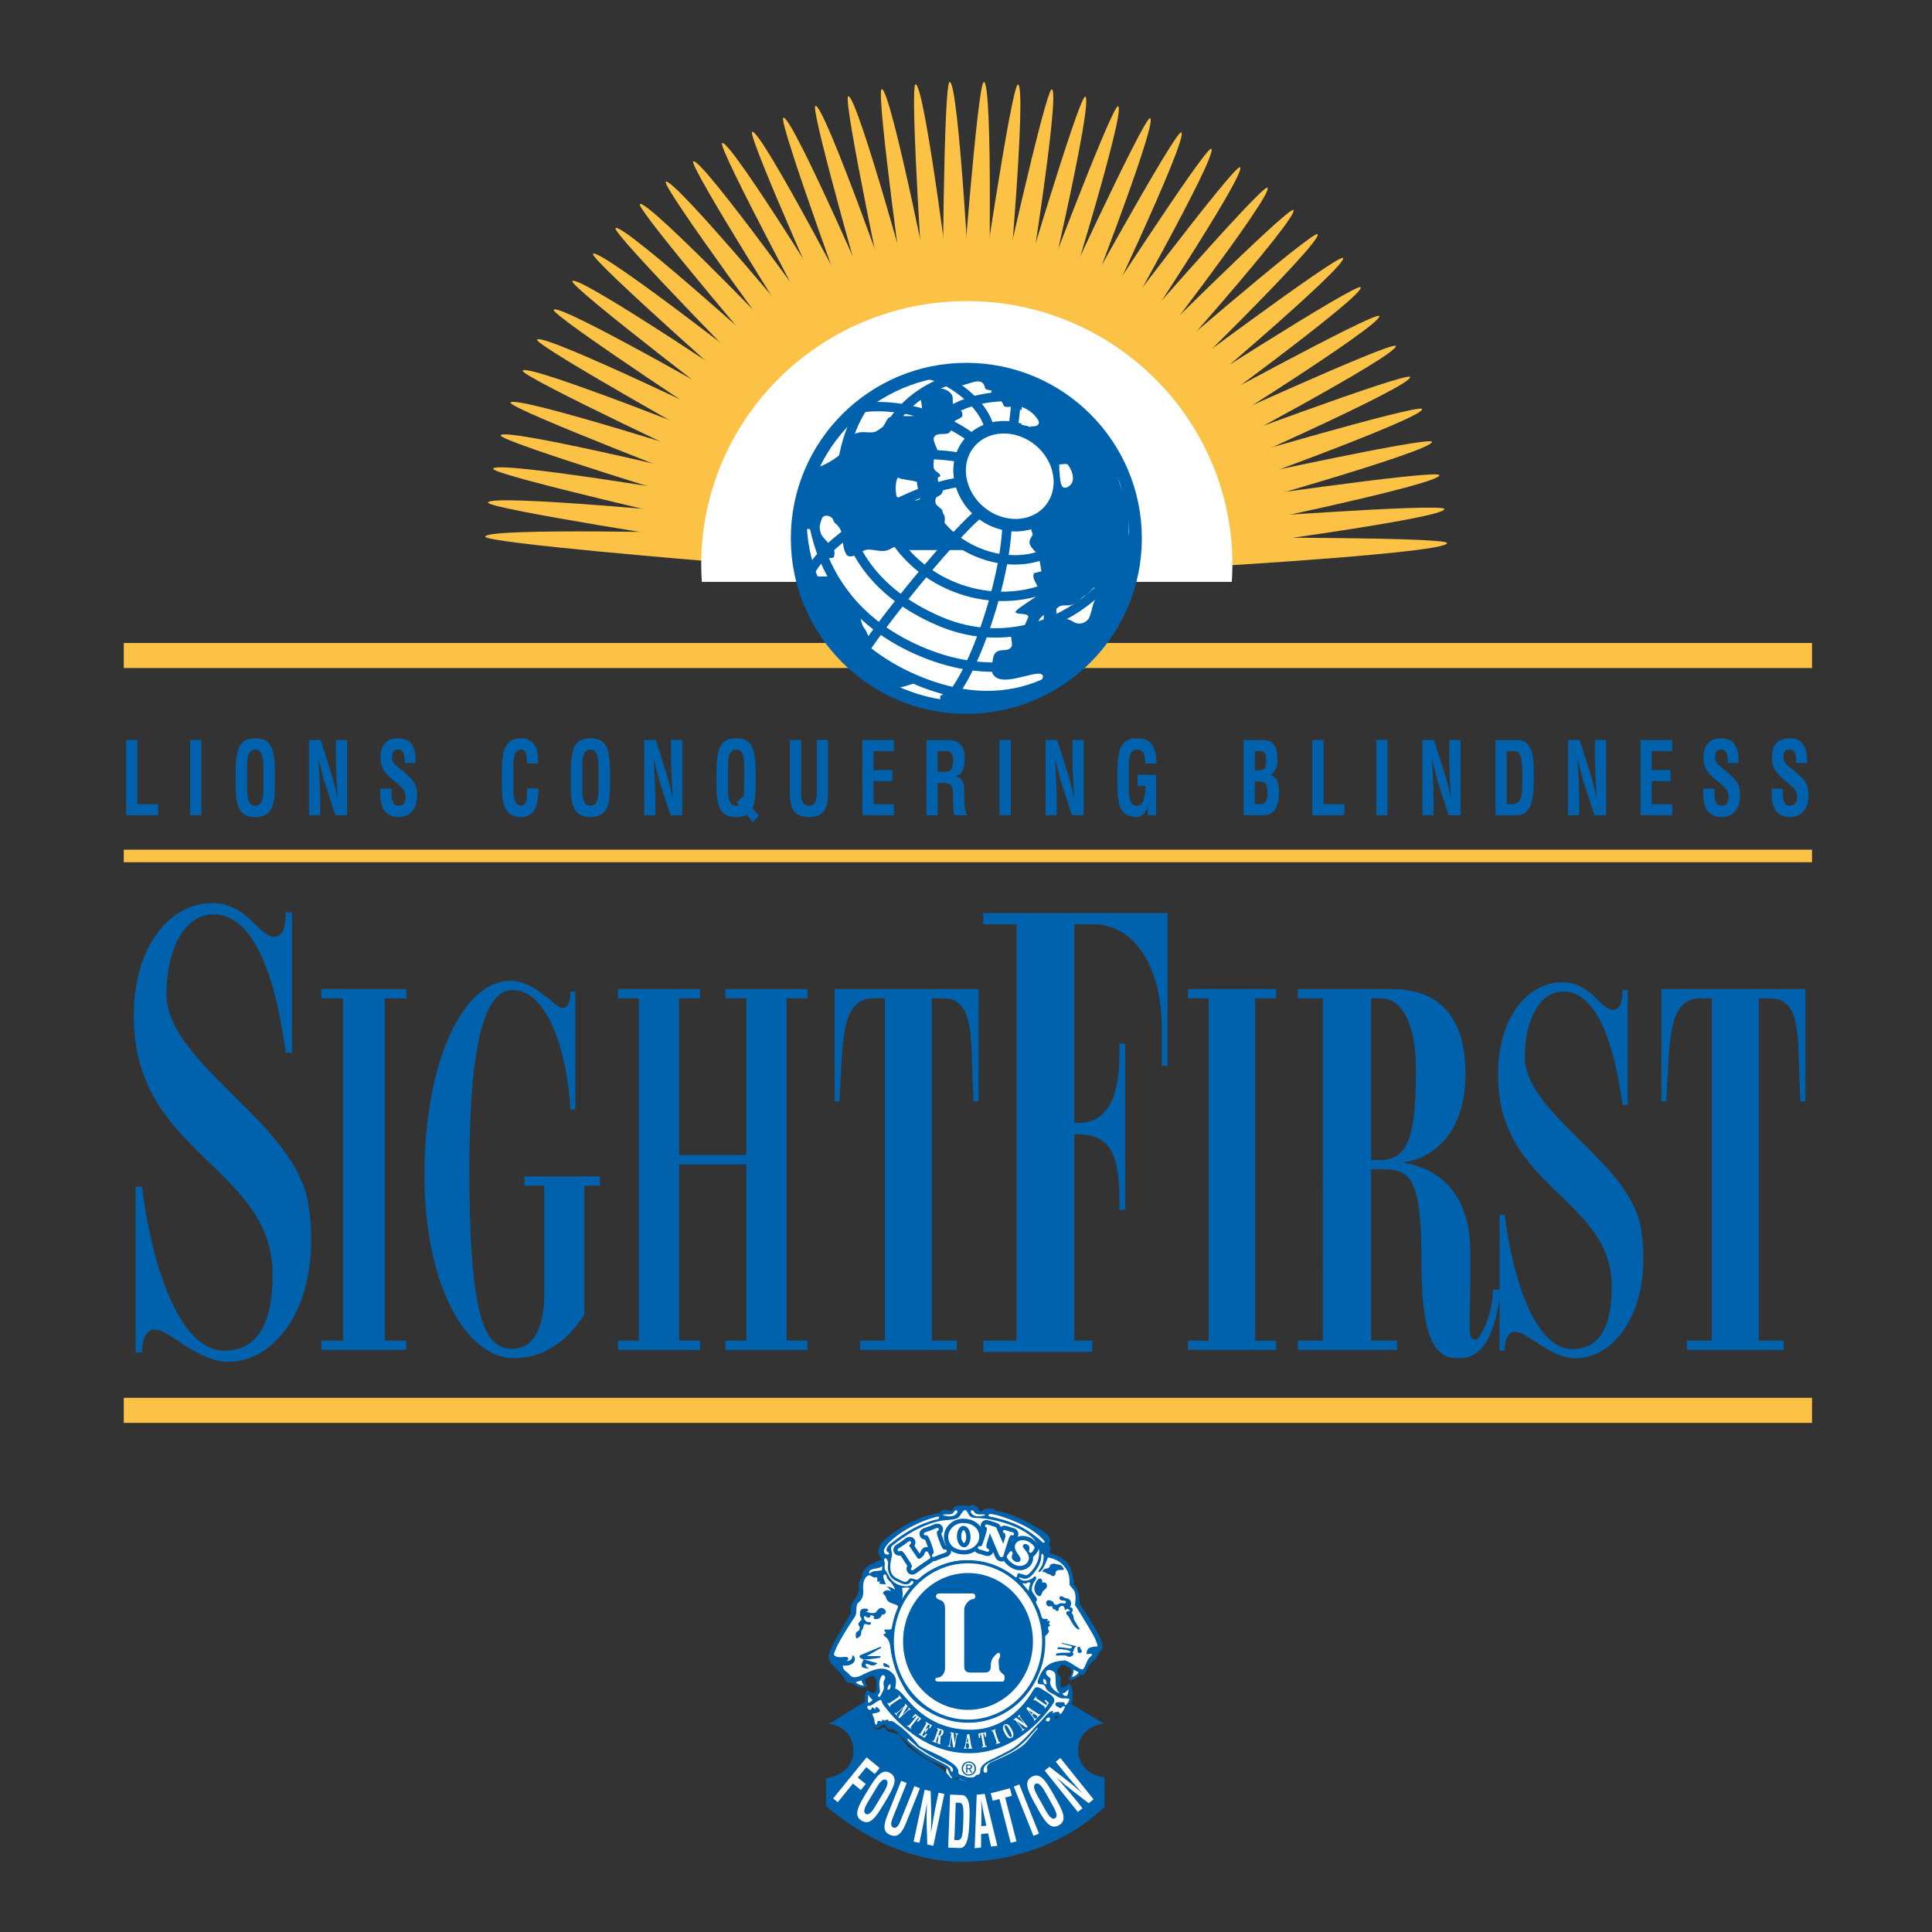 <?xml version="1.0" encoding="utf-8"?>
<!-- Generator: Adobe Illustrator 12.0.0, SVG Export Plug-In . SVG Version: 6.00 Build 51448)  -->
<!DOCTYPE svg PUBLIC "-//W3C//DTD SVG 1.1//EN" "http://www.w3.org/Graphics/SVG/1.1/DTD/svg11.dtd">
<svg  version="1.1" id="Layer_1" xmlns:x="http://ns.adobe.com/Extensibility/1.0/" xmlns:i="http://ns.adobe.com/AdobeIllustrator/10.0/" xmlns:graph="http://ns.adobe.com/Graphs/1.0/"
	 xmlns="http://www.w3.org/2000/svg" xmlns:xlink="http://www.w3.org/1999/xlink" xmlns:a="http://ns.adobe.com/AdobeSVGViewerExtensions/3.0/"
	 width="636.094" height="636.09" viewBox="0 0 636.094 636.09"
	 style="overflow:visible;enable-background:new 0 0 636.094 636.09;" xml:space="preserve">
<rect x="0" y="0" width="636.094" height="636.09" fill="#333333" stroke="none"/>
<polygon style="fill-rule:evenodd;clip-rule:evenodd;fill:none;" points="0,0 636.094,0 636.094,636.09 0,636.09 0,0 "/>
<path style="fill:#0062AC;" d="M44.667,390.711h2.078c2.77,23.194,11.539,53.976,27.115,53.976c9.921,0,15.875-7.139,15.875-25.198
	c0-33.516-41.25-39.188-45.298-78.028c-2.807-26.943,10.154-44.124,25.384-44.124c11.653,0,15.345,11.082,20.538,11.082
	c3.461,0,3.691-5.336,3.691-8.004h2.078v46.176h-2.078c-2.884-21.754-9.346-45.56-23.884-45.56
	c-8.768,0-15.346,10.467-15.346,26.268c0,23.097,42.649,42.175,46.729,69.367c4.752,31.661-10.153,51.716-26.421,51.716
	c-10.039,0-19.499-10.67-24.115-10.67c-3.115,0-4.268,3.691-4.268,7.591h-2.078V390.711z"/>
<path style="fill:#0062AC;" d="M493.714,399.935h1.701c2.268,19.008,9.454,44.235,22.221,44.235c8.131,0,13.013-5.852,13.013-20.654
	c0-27.467-33.806-32.112-37.124-63.944c-2.302-22.082,8.32-36.16,20.803-36.16c9.548,0,12.575,9.082,16.829,9.082
	c2.837,0,3.026-4.37,3.026-6.559h1.703v37.842h-1.703c-2.364-17.829-7.658-37.339-19.574-37.339c-7.186,0-12.576,8.579-12.576,21.53
	c0,18.927,34.951,34.56,38.296,56.844c3.895,25.948-8.319,42.386-21.651,42.386c-8.228,0-15.982-8.748-19.765-8.748
	c-2.552,0-3.497,3.027-3.497,6.225h-1.701V399.935z"/>
<path style="fill:#0062AC;" d="M105.79,441.402h7.133V328.664h-7.133v-3.039h28.004v3.039h-7.132v112.738h7.132v3.038H105.79
	V441.402z"/>
<path style="fill:#0062AC;" d="M192.405,432.795c-5.108,8.102-12.683,14.346-23.252,14.346c-16.116,0-29.416-24.978-29.416-60.082
	c0-37.806,12.771-64.134,28.359-64.134c8.104,0,14.708,8.946,17.086,8.946c1.849,0,2.642-2.195,2.642-5.403h1.585v38.818h-1.585
	c-1.232-19.917-7.749-39.322-19.112-39.322c-10.831,0-14.178,24.977-14.178,59.068c0,52.49,5.987,59.074,14.356,59.074
	c5.812,0,10.304-5.572,10.304-18.061v-35.66h-6.518v-3.04h24.836v3.04h-5.107V432.795z"/>
<path style="fill:#0062AC;" d="M203.455,441.402h6.888V328.664h-6.888v-3.039h27.039v3.039h-6.887v51.643h22.106v-51.643h-6.886
	v-3.039h27.038v3.039h-6.889v112.738h6.889v3.038h-27.038v-3.038h6.886v-58.056h-22.106v58.056h6.887v3.038h-27.039V441.402z"/>
<path style="fill:#0062AC;" d="M283.148,441.402h8.19V328.664h-3.611c-11.449,0-10.058,15.357-11.379,33.922h-1.585v-36.961h47.385
	v36.961h-1.588c-1.319-18.564,1.312-33.922-10.139-33.922h-3.609v112.738H315v3.038h-31.852V441.402z"/>
<path style="fill:#0062AC;" d="M555.398,441.402h8.191V328.664h-3.612c-11.45,0-10.059,15.357-11.379,33.922h-1.587v-36.961h47.387
	v36.961h-1.588c-1.319-18.564,1.311-33.922-10.14-33.922h-3.609v112.738h8.188v3.038h-31.852V441.402z"/>
<path style="fill:#0062AC;" d="M323.753,441.402h10.938V304.313h-10.938v-3.692h60.658v50.289h-1.916v-12.732
	c0-17.856-7.768-33.864-22.774-33.864h-5.987v65.402h1.306c8.514,0,13.517-6.546,13.517-22.801v-3.322h1.913v54.755h-1.913v-3.322
	c0-17.18-4.258-21.614-14.687-21.614h-0.136v67.991h5.882v3.692h-35.862V441.402z"/>
<path style="fill:#0062AC;" d="M391.104,441.402h6.87V328.664h-6.87v-3.039h29.032v3.039h-6.87v112.738h6.87v3.038h-29.032V441.402z
	"/>
<path style="fill:#0062AC;" d="M427.301,441.402h8.242V328.664h-8.242v-3.039h30.673c9.362,0,24.512,3.039,24.512,27.848
	c0,20.422-11.402,27.924-20,29.106v0.339c12.51,2.192,21.427,11.06,21.613,29.118c0.188,26.498-1.444,29.029,1.96,29.029
	c0.852,0,5.477-7.679,5.477-16.443h2.529c-2.658,23.764-11.491,22.519-14.729,22.519c-9.104,0-11.319-12.825-11.319-31.392
	c0-27.172-3.317-30.469-12.083-30.809h-4.515v56.462h8.549v3.038h-32.667V441.402z M451.423,381.904h4.193
	c8.607-1.014,10.554-9.192,10.554-30.289c0-14.454-4.671-22.951-11.547-22.951h-3.2V381.904z"/>
<line style="fill:none;stroke:#FBC246;stroke-width:4.125;" x1="40.75" y1="281.816" x2="596.594" y2="281.816"/>
<line style="fill:none;stroke:#FBC246;stroke-width:8.25;" x1="40.75" y1="464.348" x2="596.594" y2="464.348"/>
<line style="fill:none;stroke:#FBC246;stroke-width:8.25;" x1="40.75" y1="215.816" x2="596.594" y2="215.816"/>
<path style="fill:#0062AC;" d="M41.514,268.41v-24.76h3.696v21.128h6.866v3.632H41.514z"/>
<path style="fill:#0062AC;" d="M62.594,268.41v-24.76h3.696v24.76H62.594z"/>
<path style="fill:#0062AC;" d="M77.572,254.05c0.158-6.305,0.554-10.994,6.468-10.994c5.915,0,6.312,4.689,6.47,10.994v3.532
	c0,6.604-0.396,11.422-6.47,11.422c-6.071,0-6.468-4.818-6.468-11.422V254.05z M81.373,259.893c0,2.048,0.131,5.381,2.667,5.381
	c2.641,0,2.667-3.398,2.667-5.777v-6.337c0-1.982,0.08-6.373-2.667-6.373c-2.904,0-2.667,4.326-2.667,6.239V259.893z"/>
<path style="fill:#0062AC;" d="M110.582,243.65h3.696v24.76h-3.854l-2.878-8.813c-0.976-2.939-1.769-5.943-2.64-9.839h-0.054
	c0.133,2.046,0.29,4.555,0.396,7.066c0.106,2.475,0.184,4.951,0.184,6.931v4.656h-3.695v-24.76h3.828l2.879,9.011
	c0.951,2.873,1.742,5.811,2.639,9.839h0.053c-0.132-2.243-0.264-4.653-0.371-7.03c-0.104-2.377-0.183-4.755-0.183-6.968V243.65z"/>
<path style="fill:#0062AC;" d="M133.267,251.177c0.027-2.212-0.131-4.391-2.166-4.391c-1.241,0-2.032,0.627-2.032,2.311
	c0,1.881,0.95,2.61,2.111,3.532c1.214,0.958,3.459,2.809,4.489,4.064c1.269,1.548,1.666,3.034,1.666,5.183
	c0,4.686-2.483,7.129-6.101,7.129c-4.437,0-6.021-3.105-6.021-7.526v-1.817h3.696v1.453c-0.078,2.41,0.501,4.159,2.324,4.159
	c1.557,0,2.297-1.022,2.297-2.905c0-1.45-0.529-2.443-1.479-3.269c-1.927-1.881-4.33-3.233-5.835-5.709
	c-0.607-1.123-0.95-2.477-0.95-3.797c0-4.227,1.901-6.537,5.809-6.537c5.888,0,5.729,5.679,5.756,8.121H133.267z"/>
<path style="fill:#0062AC;" d="M177.294,259.597c-0.025,0.46-0.052,0.957-0.079,1.419c-0.186,4.523-1.4,7.988-5.519,7.988
	c-6.073,0-6.469-4.818-6.469-11.422v-3.532c0.158-6.305,0.555-10.994,6.469-10.994c3.3,0.066,5.148,2.181,5.412,6.405
	c0.054,0.626,0.107,1.254,0.079,1.882h-3.643c-0.158-1.585-0.025-4.557-1.848-4.557c-2.903,0-2.667,4.326-2.667,6.239v6.867
	c0,2.048,0.132,5.381,2.667,5.381c2.033,0,1.795-4.095,1.874-5.677H177.294z"/>
<path style="fill:#0062AC;" d="M187.916,254.05c0.158-6.305,0.554-10.994,6.468-10.994s6.311,4.689,6.469,10.994v3.532
	c0,6.604-0.396,11.422-6.469,11.422c-6.072,0-6.468-4.818-6.468-11.422V254.05z M191.716,259.893c0,2.048,0.132,5.381,2.667,5.381
	c2.64,0,2.667-3.398,2.667-5.777v-6.337c0-1.982,0.08-6.373-2.667-6.373c-2.903,0-2.667,4.326-2.667,6.239V259.893z"/>
<path style="fill:#0062AC;" d="M220.925,243.65h3.697v24.76h-3.855l-2.877-8.813c-0.977-2.939-1.77-5.943-2.641-9.839h-0.054
	c0.133,2.046,0.291,4.555,0.396,7.066c0.107,2.475,0.184,4.951,0.184,6.931v4.656h-3.694v-24.76h3.827l2.879,9.011
	c0.951,2.873,1.742,5.811,2.64,9.839h0.052c-0.131-2.243-0.264-4.653-0.37-7.03c-0.105-2.377-0.184-4.755-0.184-6.968V243.65z"/>
<path style="fill:#0062AC;" d="M247.89,270.754l-2.06-2.508c-0.899,0.559-1.954,0.758-3.485,0.758c-6.074,0-6.47-4.818-6.47-11.422
	v-3.532c0.158-6.305,0.555-10.994,6.47-10.994c5.915,0,6.311,4.689,6.468,10.994v3.532c0,3.168-0.131,6.536-1.083,8.451l2.035,2.541
	L247.89,270.754z M244.59,262.139l0.184,0.229c0.132-0.76,0.211-1.685,0.211-2.476l0.027-6.867c0-1.913,0.237-6.239-2.667-6.239
	c-2.905,0-2.667,4.326-2.667,6.239v6.867c0,2.048,0.133,5.381,2.667,5.381c0.37,0,0.687-0.066,0.951-0.165l-0.713-0.857
	L244.59,262.139z"/>
<path style="fill:#0062AC;" d="M268.912,243.65h3.695v17.268c0,5.479-1.425,8.086-6.257,8.086c-4.884,0-6.311-2.607-6.311-8.086
	V243.65h3.698v16.867c0,2.38,0.132,4.756,2.641,4.756c2.4,0,2.534-2.376,2.534-4.756V243.65z"/>
<path style="fill:#0062AC;" d="M283.914,268.41v-24.76h10.404v3.632h-6.708v6.239h6.18v3.632h-6.18v7.625h6.708v3.632H283.914z"/>
<path style="fill:#0062AC;" d="M308.715,257.746v10.664h-3.695v-24.76h6.996c3.198,0,5.624,1.388,5.624,5.942
	c0,2.707-0.554,5.547-3.036,5.976v0.065c2.191,0.363,2.854,2.112,2.854,4.491c0,1.021-0.104,7.096,0.792,7.824v0.461h-4.067
	c-0.448-1.585-0.369-4.621-0.396-6.271c-0.025-1.52,0-3.6-1.267-4.061c-1.004-0.364-2.085-0.332-3.142-0.332H308.715z
	 M308.715,254.116h2.905c1.215-0.098,2.166-1.09,2.166-3.567c0-2.771-0.924-3.232-2.324-3.267h-2.747V254.116z"/>
<path style="fill:#0062AC;" d="M329.081,268.41v-24.76h3.696v24.76H329.081z"/>
<path style="fill:#0062AC;" d="M353.086,243.65h3.696v24.76h-3.854l-2.877-8.813c-0.978-2.939-1.77-5.943-2.641-9.839h-0.054
	c0.134,2.046,0.289,4.555,0.396,7.066c0.106,2.475,0.184,4.951,0.184,6.931v4.656h-3.694v-24.76h3.828l2.879,9.011
	c0.95,2.873,1.741,5.811,2.641,9.839h0.051c-0.131-2.243-0.263-4.653-0.366-7.03c-0.107-2.377-0.188-4.755-0.188-6.968V243.65z"/>
<path style="fill:#0062AC;" d="M367.878,254.05c0.158-6.305,0.554-10.994,6.468-10.994c3.169,0.032,5.361,1.056,6.203,5.35
	c0.188,0.989,0.162,2.013,0.188,3.004h-3.696c-0.054-2.511-0.185-4.491-2.694-4.623c-2.904,0-2.664,4.326-2.664,6.239v6.867
	c0,2.048,0.129,5.381,2.664,5.381c2.115,0,2.8-2.806,2.72-6.534h-2.562v-3.636h6.154v13.307h-2.771v-2.839h-0.054
	c-0.737,2.575-2.138,3.3-3.486,3.433c-6.071,0-6.468-4.818-6.468-11.422V254.05z"/>
<path style="fill:#0062AC;" d="M409.445,268.41v-24.76h5.969c1.583,0,3.143,0.133,4.197,1.814c0.846,1.354,0.979,2.774,0.979,4.457
	c0,2.147-0.371,4.26-2.379,5.181v0.069c2.087,0.362,2.879,2.542,2.879,5.746c0,1.022-0.053,2.046-0.263,3.035
	c-0.794,3.138-2.219,4.457-4.86,4.457H409.445z M413.936,264.778c0.764,0,1.558,0.1,2.218-0.265
	c1.003-0.561,1.134-2.178,1.134-3.432c0-2.675-0.422-3.796-2.718-3.796h-1.426v7.492H413.936z M413.828,253.653
	c0.898,0,2.062,0.064,2.643-0.858c0.344-0.627,0.395-1.484,0.395-2.675c0-1.848-0.314-2.771-2.005-2.837h-1.717v6.371H413.828z"/>
<path style="fill:#0062AC;" d="M432.054,268.41v-24.76h3.696v21.128h6.866v3.632H432.054z"/>
<path style="fill:#0062AC;" d="M453.136,268.41v-24.76h3.693v24.76H453.136z"/>
<path style="fill:#0062AC;" d="M477.145,243.65h3.694v24.76h-3.855l-2.877-8.813c-0.976-2.939-1.771-5.943-2.642-9.839h-0.053
	c0.134,2.046,0.29,4.555,0.396,7.066c0.106,2.475,0.187,4.951,0.187,6.931v4.656h-3.697v-24.76h3.829l2.877,9.011
	c0.948,2.873,1.741,5.811,2.641,9.839h0.053c-0.132-2.243-0.264-4.653-0.372-7.03c-0.102-2.377-0.181-4.755-0.181-6.968V243.65z"/>
<path style="fill:#0062AC;" d="M492.382,268.41v-24.76h7.711c0.898,0,2.692,0.495,3.83,2.806c0.842,1.716,1.083,4.457,1.083,8.551
	c0,4.886,0,10.532-3.037,12.743c-0.82,0.594-1.823,0.66-2.746,0.66H492.382z M497.689,264.778c3.302,0,3.513-2.177,3.513-9.341
	c0-5.845-0.476-8.155-2.693-8.155h-2.431v17.496H497.689z"/>
<path style="fill:#0062AC;" d="M525.103,243.65h3.695v24.76h-3.854l-2.879-8.813c-0.976-2.939-1.77-5.943-2.641-9.839h-0.054
	c0.135,2.046,0.294,4.555,0.397,7.066c0.105,2.475,0.188,4.951,0.188,6.931v4.656h-3.7v-24.76h3.83l2.878,9.011
	c0.951,2.873,1.744,5.811,2.641,9.839h0.052c-0.13-2.243-0.265-4.653-0.37-7.03c-0.104-2.377-0.184-4.755-0.184-6.968V243.65z"/>
<path style="fill:#0062AC;" d="M540.132,268.41v-24.76h10.403v3.632h-6.707v6.239h6.179v3.632h-6.179v7.625h6.707v3.632H540.132z"/>
<path style="fill:#0062AC;" d="M568.844,251.177c0.025-2.212-0.133-4.391-2.166-4.391c-1.241,0-2.033,0.627-2.033,2.311
	c0,1.881,0.949,2.61,2.109,3.532c1.22,0.958,3.461,2.809,4.491,4.064c1.267,1.548,1.663,3.034,1.663,5.183
	c0,4.686-2.483,7.129-6.1,7.129c-4.438,0-6.021-3.105-6.021-7.526v-1.817h3.698v1.453c-0.079,2.41,0.501,4.159,2.323,4.159
	c1.557,0,2.298-1.022,2.298-2.905c0-1.45-0.528-2.443-1.479-3.269c-1.928-1.881-4.332-3.233-5.837-5.709
	c-0.607-1.123-0.949-2.477-0.949-3.797c0-4.227,1.901-6.537,5.811-6.537c5.888,0,5.729,5.679,5.754,8.121H568.844z"/>
<path style="fill:#0062AC;" d="M591.373,251.177c0.025-2.212-0.133-4.391-2.166-4.391c-1.242,0-2.031,0.627-2.031,2.311
	c0,1.881,0.948,2.61,2.11,3.532c1.214,0.958,3.459,2.809,4.487,4.064c1.271,1.548,1.662,3.034,1.662,5.183
	c0,4.686-2.481,7.129-6.096,7.129c-4.438,0-6.021-3.105-6.021-7.526v-1.817h3.695v1.453c-0.077,2.41,0.5,4.159,2.325,4.159
	c1.558,0,2.297-1.022,2.297-2.905c0-1.45-0.53-2.443-1.48-3.269c-1.928-1.881-4.329-3.233-5.833-5.709
	c-0.608-1.123-0.95-2.477-0.95-3.797c0-4.227,1.899-6.537,5.809-6.537c5.888,0,5.729,5.679,5.755,8.121H591.373z"/>
<path style="fill:#FBC246;" d="M234.077,184.849c0,0-74.328-6.094-74.292-8.156c0.054-3.094,75.482-1.106,75.482-1.106
	L234.077,184.849z"/>
<path style="fill:#FBC246;" d="M234.204,178.882c0,0-73.707-11.358-73.524-13.413c0.273-3.082,75.372,4.259,75.372,4.259
	L234.204,178.882z"/>
<path style="fill:#FBC246;" d="M234.757,172.938c0,0-72.716-16.564-72.387-18.6c0.49-3.054,74.878,9.601,74.878,9.601
	L234.757,172.938z"/>
<path style="fill:#FBC246;" d="M235.728,167.048c0,0-71.355-21.685-70.884-23.694c0.707-3.012,74.009,14.894,74.009,14.894
	L235.728,167.048z"/>
<path style="fill:#FBC246;" d="M237.118,161.242c0,0-69.637-26.698-69.024-28.668c0.92-2.954,72.766,20.112,72.766,20.112
	L237.118,161.242z"/>
<path style="fill:#FBC246;" d="M238.914,155.55c0,0-67.565-31.576-66.815-33.498c1.128-2.881,71.155,25.229,71.155,25.229
	L238.914,155.55z"/>
<path style="fill:#FBC246;" d="M241.11,150c0,0-65.153-36.295-64.266-38.159c1.328-2.792,69.182,30.219,69.182,30.219L241.11,150z"
	/>
<path style="fill:#FBC246;" d="M243.695,144.618c0,0-62.41-40.829-61.394-42.624c1.522-2.694,66.861,35.055,66.861,35.055
	L243.695,144.618z"/>
<path style="fill:#FBC246;" d="M246.657,139.437c0,0-59.355-45.161-58.215-46.879c1.712-2.578,64.206,39.715,64.206,39.715
	L246.657,139.437z"/>
<path style="fill:#FBC246;" d="M249.979,134.476c0,0-55.999-49.261-54.738-50.895c1.889-2.449,61.222,44.175,61.222,44.175
	L249.979,134.476z"/>
<path style="fill:#FBC246;" d="M253.644,129.766c0,0-52.358-53.114-50.986-54.653c2.058-2.311,57.932,48.409,57.932,48.409
	L253.644,129.766z"/>
<path style="fill:#FBC246;" d="M257.635,125.326c0,0-48.457-56.699-46.977-58.137c2.217-2.159,54.347,52.401,54.347,52.401
	L257.635,125.326z"/>
<path style="fill:#FBC246;" d="M261.931,121.18c0,0-44.307-59.996-42.729-61.325c2.364-1.995,50.489,56.129,50.489,56.129
	L261.931,121.18z"/>
<path style="fill:#FBC246;" d="M266.51,117.35c0,0-39.935-62.991-38.268-64.206c2.501-1.821,46.378,59.575,46.378,59.575
	L266.51,117.35z"/>
<path style="fill:#FBC246;" d="M271.35,113.854c0,0-35.36-65.668-33.612-66.76c2.625-1.641,42.029,62.718,42.029,62.718
	L271.35,113.854z"/>
<path style="fill:#FBC246;" d="M276.425,112.391c0,0-30.608-68.017-28.784-68.983c2.732-1.446,37.468,65.546,37.468,65.546
	L276.425,112.391z"/>
<path style="fill:#FBC246;" d="M281.711,109.615c0,0-25.7-70.017-23.813-70.85c2.829-1.252,32.722,68.04,32.722,68.04
	L281.711,109.615z"/>
<path style="fill:#FBC246;" d="M287.182,107.226c0,0-20.666-71.667-18.722-72.364c2.91-1.048,27.805,70.192,27.805,70.192
	L287.182,107.226z"/>
<path style="fill:#FBC246;" d="M292.808,105.228c0,0-15.523-72.952-13.537-73.512c2.978-0.838,22.752,71.991,22.752,71.991
	L292.808,105.228z"/>
<path style="fill:#FBC246;" d="M298.561,103.636c0,0-10.303-73.873-8.283-74.288c3.032-0.624,17.583,73.425,17.583,73.425
	L298.561,103.636z"/>
<path style="fill:#FBC246;" d="M304.413,102.456c0,0-5.03-74.417-2.985-74.689c3.066-0.408,12.322,74.49,12.322,74.49
	L304.413,102.456z"/>
<path style="fill:#FBC246;" d="M310.333,101.696c0,0,0.268-74.589,2.328-74.715c3.087-0.188,7.002,75.177,7.002,75.177
	L310.333,101.696z"/>
<path style="fill:#FBC246;" d="M316.294,101.355c0,0,5.562-74.38,7.624-74.359c3.097,0.031,1.647,75.484,1.647,75.484
	L316.294,101.355z"/>
<path style="fill:#FBC246;" d="M322.265,101.441c0,0,10.829-73.797,12.884-73.632c3.087,0.252-3.716,75.412-3.716,75.412
	L322.265,101.441z"/>
<path style="fill:#FBC246;" d="M328.212,101.95c0,0,16.045-72.843,18.084-72.53c3.057,0.469-9.064,74.958-9.064,74.958
	L328.212,101.95z"/>
<path style="fill:#FBC246;" d="M334.11,102.88c0,0,21.173-71.521,23.186-71.062c3.019,0.685-14.36,74.124-14.36,74.124
	L334.11,102.88z"/>
<path style="fill:#FBC246;" d="M339.927,104.229c0,0,26.201-69.838,28.177-69.238c2.961,0.897-19.593,72.917-19.593,72.917
	L339.927,104.229z"/>
<path style="fill:#FBC246;" d="M345.632,105.985c0,0,31.096-67.802,33.021-67.063c2.892,1.105-24.718,71.343-24.718,71.343
	L345.632,105.985z"/>
<path style="fill:#FBC246;" d="M351.198,108.142c0,0,35.833-65.422,37.703-64.55c2.803,1.308-29.724,69.409-29.724,69.409
	L351.198,108.142z"/>
<path style="fill:#FBC246;" d="M356.599,110.688c0,0,40.387-62.711,42.19-61.71c2.705,1.505-34.579,67.123-34.579,67.123
	L356.599,110.688z"/>
<path style="fill:#FBC246;" d="M361.803,113.611c0,0,44.741-59.685,46.467-58.557c2.592,1.691-39.259,64.498-39.259,64.498
	L361.803,113.611z"/>
<path style="fill:#FBC246;" d="M366.787,116.898c0,0,48.866-56.359,50.511-55.11c2.462,1.872-43.742,61.548-43.742,61.548
	L366.787,116.898z"/>
<path style="fill:#FBC246;" d="M371.526,120.53c0,0,52.743-52.746,54.296-51.385c2.322,2.041-48.003,58.286-48.003,58.286
	L371.526,120.53z"/>
<path style="fill:#FBC246;" d="M375.994,124.489c0,0,56.358-48.868,57.807-47.398c2.176,2.201-52.02,54.73-52.02,54.73
	L375.994,124.489z"/>
<path style="fill:#FBC246;" d="M381.135,128.112c0,0,59.685-44.744,61.026-43.176c2.013,2.351-55.775,50.9-55.775,50.9
	L381.135,128.112z"/>
<path style="fill:#FBC246;" d="M384.033,133.311c0,0,62.715-40.394,63.94-38.733c1.842,2.486-59.25,46.809-59.25,46.809
	L384.033,133.311z"/>
<path style="fill:#FBC246;" d="M387.564,138.125c0,0,65.425-35.836,66.529-34.096c1.659,2.613-62.426,42.485-62.426,42.485
	L387.564,138.125z"/>
<path style="fill:#FBC246;" d="M390.743,143.178c0,0,67.805-31.1,68.783-29.284c1.47,2.725-65.286,37.945-65.286,37.945
	L390.743,143.178z"/>
<path style="fill:#FBC246;" d="M393.553,148.445c0,0,69.846-26.207,70.692-24.326c1.27,2.821-67.813,33.213-67.813,33.213
	L393.553,148.445z"/>
<path style="fill:#FBC246;" d="M395.985,153.899c0,0,71.525-21.182,72.239-19.245c1.07,2.903-70.002,28.313-70.002,28.313
	L395.985,153.899z"/>
<path style="fill:#FBC246;" d="M398.023,159.511c0,0,72.851-16.048,73.425-14.065c0.857,2.973-71.838,23.271-71.838,23.271
	L398.023,159.511z"/>
<path style="fill:#FBC246;" d="M399.656,165.254c0,0,73.808-10.834,74.238-8.817c0.646,3.026-73.306,18.111-73.306,18.111
	L399.656,165.254z"/>
<path style="fill:#FBC246;" d="M400.878,171.099c0,0,74.392-5.565,74.679-3.522c0.429,3.065-74.411,12.858-74.411,12.858
	L400.878,171.099z"/>
<path style="fill:#FBC246;" d="M401.685,177.015c0,0,74.597-0.27,74.738,1.79c0.211,3.087-75.137,7.542-75.137,7.542
	L401.685,177.015z"/>
<path style="fill:#FFFFFF;" d="M405.554,191.582c0.123-1.877,0.207-3.764,0.207-5.672c0-47.924-39.153-86.774-87.446-86.774
	c-48.297,0-87.449,38.851-87.449,86.774c0,1.908,0.083,3.795,0.207,5.672H405.554z"/>
<path style="fill:#FFFFFF;" d="M318.156,232.974c30.775,0,55.726-24.953,55.726-55.726c0-30.776-24.95-55.725-55.726-55.725
	c-30.774,0-55.725,24.948-55.725,55.725C262.432,208.021,287.382,232.974,318.156,232.974z"/>
<path style="fill:none;stroke:#0062AC;stroke-width:4.125;" d="M318.156,232.974c30.775,0,55.726-24.953,55.726-55.726
	c0-30.776-24.95-55.725-55.726-55.725c-30.774,0-55.725,24.948-55.725,55.725C262.432,208.021,287.382,232.974,318.156,232.974z"/>
<path style="fill:none;stroke:#0062AC;stroke-width:3.094;" d="M270.03,149.128c-6.531,13.407-4.307,50.465,34.719,65.999
	c35.404,14.096,59.47-8.592,64.279-16.153"/>
<path style="fill:none;stroke:#0062AC;stroke-width:3.094;" d="M266.594,158.41c-6.531,13.406-2.375,50.551,36.653,66.088
	c35.405,14.089,55.817-8.682,60.626-16.242"/>
<path style="fill:none;stroke:#0062AC;stroke-width:3.094;" d="M285.844,131.942c-9.97,10.655-20.984,53.455,23.372,72.53
	c34.378,14.779,66-15.812,64.627-34.374"/>
<path style="fill:none;stroke:#0062AC;stroke-width:3.094;" d="M314.296,193.298c20.353,8.063,42.761-0.392,50.057-18.883
	c7.296-18.49-3.291-40.016-23.641-48.079c-20.351-8.062-42.762,0.392-50.057,18.882
	C283.361,163.709,293.946,185.235,314.296,193.298z"/>
<path style="fill:none;stroke:#0062AC;stroke-width:3.094;" d="M354.592,172.848c-11.686,21.312-48.747,10.994-51.216-14.781
	c-2.408-25.093,20.278-27.844,29.907-27.5c9.624,0.345,21.31,11,21.31,11"/>
<ellipse transform="matrix(-0.634 0.774 -0.774 -0.634 664.681 -1.293)" style="fill:none;stroke:#0062AC;stroke-width:4.125;" cx="332.646" cy="156.758" rx="15.314" ry="17.258"/>
<path style="fill:none;stroke:#0062AC;stroke-width:3.094;" d="M331.562,172.848c-0.688,20.97-13.747,56.717-21.997,59.126"/>
<path style="fill:none;stroke:#0062AC;stroke-width:3.094;" d="M322.944,168.606c-9.604,7.335-39.508,44.805-40.882,49.962"/>
<path style="fill:none;stroke:#0062AC;stroke-width:3.094;" d="M316.094,158.754c-16.158,1.718-50.875,21.312-50.875,34.718"/>
<path style="fill:none;stroke:#0062AC;stroke-width:4.125;" d="M340.844,171.816c2.751,8.25,5.498,17.188,4.813,33"/>
<path style="fill:none;stroke:#0062AC;stroke-width:3.094;" d="M316.782,150.848c-6.876-2.062-32.314-1.374-32.314-1.374"/>
<path style="fill:none;stroke:#0062AC;stroke-width:3.094;" d="M320.219,144.317c-19.251-13.751-37.125-9.97-37.125-9.97"/>
<path style="fill:none;stroke:#0062AC;stroke-width:3.094;" d="M325.716,140.878c-2.404-9.967-16.5-17.875-20.966-17.531"/>
<path style="fill:none;stroke:#0062AC;stroke-width:3.094;" d="M333.624,140.192c1.032-6.876,1.721-14.438-1.721-16.5"/>
<path style="fill:#0062AC;" d="M331.903,123.692c1.032,0.343,1.721,1.374,2.753,1.718c2.062,0.688,4.813,0.345,6.056,0.926
	c0.82,1.481,2.194,1.824,3.225,2.513c2.753,2.062,5.846,2.749,8.592,4.468c2.753,2.062,3.783,5.156,5.846,7.907
	c2.404,2.405,4.815,4.812,6.529,7.562c0.349,1.031,1.379,2.406,1.721,3.438c1.374,4.47,2.062,9.281,5.157,12.72
	c-0.342,7.219,0,14.437,0,21.656c-0.342,4.468-2.062,8.25-2.753,12.375c-0.342,0-0.684-0.345-1.03-0.345
	c-1.374,4.125-3.095,8.249-5.841,12.032c-3.783,4.467-7.218,8.592-12.375,12.033c-3.44,2.062-6.188,4.125-9.629,5.156
	c-2.404,1.032,5.157-4.814,2.753-5.845c-2.404-1.373-13.749,4.814-16.158-0.342c-0.323-0.697,0-1.981,0-2.751
	c0-7.219,4.472-3.436,6.188-5.846c0.688-0.684-0.342-3.436,0-4.467c0.688-1.031,2.409-0.689,3.093-1.374
	c1.379-0.689,1.721-2.408,2.411-3.783c1.03-2.063-5.504-0.688-3.783-2.405c0.342-0.688,6.876-4.813,7.218-5.157
	c1.374-2.062-2.751-5.156-1.372-7.218c0.342,0,4.125-1.032,4.467-1.032c1.03-0.688,0-1.031,0-2.062
	c-1.032,0-2.404-0.689-2.404-1.376c-0.69-2.406-4.473-4.125-3.441-6.531c0.688-1.719,3.441-5.156,4.472-6.531
	c1.374-2.062,3.778-3.782,4.467-5.844c2.062-6.875,2.062-16.843-5.713-20.375c-0.132,0.094,0.216-0.593,0.216-0.938
	c-2.062-1.718-3.783-3.094-4.125-5.843c-0.348-0.688-1.032-2.062-2.062-3.094c-0.69-0.345-1.721-0.688-2.411-1.031
	c-1.03-0.345-2.746,0.343-3.435-0.345c-0.342-0.687-0.69-1.718-1.374-2.062c-0.688-0.344-1.379,0.345-2.062,0
	c-1.03-0.687-0.688-2.062-0.688-3.094c-0.69,0-1.967-0.212-2.062-0.687c-1.032-5.156-6.878,0.343-9.971-1.031
	c-1.032-0.688-2.062-1.031-3.094-1.72c-1.031-0.343,0.736-3.248-0.342-3.094C318.156,120.941,325.032,121.973,331.903,123.692z
	 M341.532,205.161c1.374-0.345,4.467,0.685,4.125-1.376c2.746-0.687,5.841-0.344,7.903,1.031c1.721,1.029,3.783,0.345,4.813-1.031
	c1.374-2.407,1.032-5.5,3.095-7.562c0.342-0.688,0.342-2.062,0-2.75c-0.342,0-1.032,0-1.374,0c-0.688,0.688-1.378,1.719-2.409,2.407
	c-1.716,0.687-2.746,2.749-4.467,3.094c-1.374,0.687-3.095,0-4.467,0.687c-1.721,1.718-4.125,1.718-5.846,3.438
	c-0.689,0.687-1.374,1.718-1.374,2.747C341.532,205.504,341.532,205.161,341.532,205.161z"/>
<path style="fill:#0062AC;" d="M303.03,129.88c1.031-0.345,0.345-2.062,1.376-2.062c3.437,0,6.872-0.689,8.934,2.062
	c0.69,1.031,0,3.094,0.69,3.437c0.688,1.031,2.062,1.375,2.751,2.406c0,0.345,0.342,1.376-0.347,1.719
	c-1.032,0.688-2.404,1.031-2.404,1.72c-0.342,1.374-0.69,2.749-1.721,3.437c-1.374,0.688-3.778-0.343-4.809,1.375
	c-0.348,1.031,0.342,2.062,0.684,3.094c0.689,1.031,0.347,2.407,0.347,3.438c-0.347-0.344-0.689,0.687-1.031,0.343
	c0,1.031-0.348,2.406,0,3.438c0.342,1.031,2.062,1.376,2.062,2.407c0,0.343-0.348,0.343-0.69,0.343
	c-0.342,1.031,0.342,2.406,0.342,3.438c0.348,0,0.69,0,0.69,0c0.342,0.345,0.689,1.031,0.342,1.719
	c-0.342,0.688-1.032,1.031-1.715,1.375c-0.689,0.345-0.689,1.719-0.347,2.407c0.347,0.687,1.721,1.374,2.062,2.062
	c0,0.687,0.347,1.031,0.689,1.718c0.342,1.031,0,2.062,0,3.094c-0.342-0.344-0.689,0.688-1.031,0.345c0,0.686,0,1.374,0,1.374
	c3.435,1.031,6.188,3.782,7.908,6.531c-7.219,0-14.784,0-22.003,0c-0.342,0-0.342-0.687-0.342-1.031
	c-1.032-0.344-2.062,0.688-3.094,1.031c-2.751,1.031-6.188-1.031-8.25,0.345c-1.719,1.031-4.468,2.749-5.499,1.031
	c-2.062-3.438,0-7.563-3.782-10.312c-0.343-0.345-0.688-1.72-1.032-1.72c-0.688-0.688-2.405-1.031-3.093,0
	c-0.688,1.72-1.375,3.782-0.343,5.5c1.031,1.719,2.748,3.094,4.125,4.812c0.343,0.688,0.343,2.062,0,2.75
	c-0.688,0.343-1.719,0.343-2.751,0c-3.782-1.376-3.437-5.844-4.813-8.938c-0.342-1.031-2.748,0.344-3.093-0.688
	c-0.686-0.686-0.343-2.749-0.343-4.125c0.343-4.812,2.751-8.937,3.094-13.75c0.342-1.031,1.719-1.719,2.405-2.062
	c3.094-1.031,5.845-2.75,8.25-4.813c-1.031-3.437,2.062-5.5,4.813-6.531c1.72-0.688,3.782,0,5.845-0.343
	c1.031-0.345,1.717-1.031,2.749-1.72c0.688-0.688,1.376-2.75,2.062-3.094c2.751-1.031,6.188,0,9.281-0.688
	c2.408-0.344,1.377-3.78,1.032-5.843 M304.061,160.817c-0.686-2.751-4.125-2.407-6.873-3.094c-0.688,0-1.719-0.688-1.719-0.345
	c-0.688,1.719-0.688,3.782-0.343,5.844c0.343,1.031,2.062,0.688,3.094,0.688c-0.346,0.687,0.686,0,0.686,0.687
	c1.031,0,2.408,0.345,3.439,0C303.719,163.911,304.407,162.191,304.061,160.817z"/>
<path style="fill:#0062AC;" d="M263.5,187.285c2.062-0.344,3.094,1.031,4.813,2.062c1.374,1.031,3.78,0,5.499,0.688
	c1.032,0.343,2.406,0.688,3.094,1.719c2.405,2.75,4.813,6.188,5.844,9.624c0.686,2.063,0.686,4.125,2.062,5.846
	c0.343,0.342,0.686,1.374,1.031,2.062c1.375,1.032,0.343,3.094,0.686,4.809c0.345,1.031,1.719,1.378,2.751,2.062
	c3.782,2.41,6.875,4.814,11.687,6.188c1.376,0.348,2.062,2.062,3.439,2.752c-1.376,0-2.75-0.342-3.782,0
	c-3.093,1.031-6.188,2.062-9.281,1.031c-2.751-1.031-5.157-3.093-7.562-4.814c-1.72-1.373-2.062-3.094-4.125-4.809
	c-2.75-2.062-4.471-5.157-6.533-7.908c-0.686-1.721-1.031-3.437-2.062-4.812c-2.062-2.749-4.125-5.5-5.156-8.594"/>
<path style="fill:#0062AC;" d="M310.595,227.849c1.715-0.347,3.094,1.374,4.808,1.715c3.783,0.347,6.878,0.689,10.661,1.379v0.684
	c-5.504,1.031-11.003,0.347-16.5,0.347c0-1.031,0-1.72,0-2.751c0-0.342,0.342-0.342,0.684-0.342"/>
<path style="fill:#FFFFFF;" d="M348.752,154.629c0.342,2.406,0,7.562,3.093,5.499c2.404-1.374,1.374-5.156-0.347-7.218
	c-0.684-0.343-1.716,0-2.746,0"/>
<path style="fill:#FFFFFF;" d="M336.377,134.005c2.062,0.687,3.776,2.062,4.809,3.437c2.062,2.406,0.347,3.782-4.809,2.406
	c0-0.687,0-1.375,0-2.062"/>
<path style="fill:#FFFFFF;" d="M310.96,599.806l0.642-17.974l4.199,0.152c0.488,0.017,1.452,0.41,2.01,2.11
	c0.417,1.263,0.475,3.258,0.367,6.229c-0.126,3.545-0.273,7.643-1.984,9.19c-0.458,0.413-1.006,0.443-1.512,0.426L310.96,599.806z
	 M313.941,597.272c1.798,0.066,1.969-1.513,2.154-6.713c0.156-4.24-0.044-5.928-1.252-5.973l-1.325-0.044l-0.453,12.698
	L313.941,597.272z"/>
<path style="fill:#FFFFFF;" d="M319.952,600.012l0.684-18.154l2.707-0.283l4.306,17.629l-2.146,0.225l-1.005-4.476l-2.346,0.247
	l-0.055,4.587L319.952,600.012z M322.19,592.543l1.717-0.179l-1.075-5.023c-0.188-0.822-0.316-1.63-0.462-2.459
	c-0.058-0.401-0.129-0.805-0.196-1.183h-0.025c0.01,0.387,0.022,0.791,0.05,1.199c0.033,0.843,0.075,1.654,0.061,2.503
	L322.19,592.543z"/>
<g>
	<g>
		<path style="fill:#0062AC;" d="M350.777,559.935l12.638,7.507c0,0-7.009,0.625-8.261,6.881c-1.25,6.254,3.756,10.759,8.508,10.759
			c0,4.377,0,9.759,0,9.759s-16.764,18.139-47.164,18.139c-24.771,0-44.537-18.389-44.537-18.389v-9.133
			c0,0,9.008-0.875,9.008-9.008c0-8.131-8.007-8.884-8.007-8.884l12.135-7.505l0.375,2.376l-0.124,1.127l2.501,5.63l1.375,0.251
			l1.878-0.75l1.25,1.374l3.504,1.001l3.002,3.878c0,0,4.503,3.627,8.258,5.506c3.753,1.875,5.88,4.879,5.88,4.879l5.753,1.125
			l3.753-1.125l2.379-1.003l0.25-2.126c0,0,8.758-4.129,12.134-7.129c3.378-3.004,4.754-6.133,4.754-6.133l2.376-0.751l1.253-1.875
			l2.626-0.75L350.777,559.935z"/>
		<path style="fill:#FFFFFF;" d="M274.306,592.128l11.014-13.534l4.3,3.5l-1.615,1.984l-2.782-2.265l-2.793,3.428l2.611,2.124
			l-1.615,1.986l-2.61-2.124l-4.993,6.135L274.306,592.128z"/>
		<path style="fill:#FFFFFF;" d="M286.19,588.647c2.362-3.766,4.243-6.492,6.923-4.878c2.681,1.608,1.158,4.55-1.06,8.403
			l-1.283,2.134c-2.398,3.988-4.327,6.795-7.079,5.138c-2.754-1.654-1.18-4.675,1.217-8.662L286.19,588.647z M285.791,593.216
			c-0.744,1.233-1.895,3.284-0.746,3.976c1.197,0.72,2.445-1.33,3.307-2.764l2.302-3.829c0.719-1.197,2.35-3.829,1.106-4.576
			c-1.316-0.791-2.781,1.885-3.475,3.042L285.791,593.216z"/>
		<path style="fill:#FFFFFF;" d="M301.066,588.065l1.812,0.726l-4.529,11.296c-1.438,3.586-2.823,5.012-5.194,4.062
			c-2.396-0.962-2.411-2.949-0.974-6.534l4.531-11.295l1.815,0.727l-4.428,11.036c-0.624,1.555-1.184,3.134,0.048,3.632
			c1.18,0.473,1.867-1.057,2.491-2.612L301.066,588.065z"/>
		<path style="fill:#FFFFFF;" d="M309.011,590.241l1.913,0.404l-3.63,17.071l-1.993-0.426l-0.197-6.393
			c-0.074-2.133-0.043-4.291,0.078-7.072l-0.028-0.006c-0.231,1.425-0.518,3.174-0.831,4.913c-0.31,1.721-0.632,3.437-0.922,4.803
			l-0.684,3.205l-1.911-0.404l3.63-17.07l1.981,0.424l0.167,6.529c0.069,2.083,0.051,4.195-0.078,7.073l0.028,0.002
			c0.261-1.559,0.547-3.234,0.839-4.885c0.293-1.652,0.601-3.298,0.927-4.824L309.011,590.241z"/>
		<path style="fill:#FFFFFF;" d="M312.179,608.312l0.625-17.442l4.075,0.146c0.474,0.017,1.408,0.4,1.952,2.051
			c0.402,1.221,0.46,3.158,0.355,6.042c-0.122,3.44-0.264,7.42-1.926,8.92c-0.446,0.402-0.978,0.43-1.466,0.412L312.179,608.312z
			 M315.077,605.854c1.742,0.062,1.91-1.467,2.092-6.515c0.146-4.116-0.047-5.753-1.22-5.795l-1.281-0.047l-0.444,12.325
			L315.077,605.854z"/>
		<path style="fill:#FFFFFF;" d="M320.907,608.512l0.665-17.618l2.626-0.274l4.18,17.107l-2.082,0.219l-0.977-4.344l-2.278,0.239
			l-0.051,4.449L320.907,608.512z M323.083,601.264l1.665-0.177l-1.046-4.871c-0.182-0.801-0.307-1.583-0.446-2.388
			c-0.055-0.392-0.122-0.783-0.189-1.147l-0.029,0.001c0.015,0.372,0.024,0.768,0.053,1.164c0.029,0.815,0.071,1.607,0.059,2.428
			L323.083,601.264z"/>
		<path style="fill:#FFFFFF;" d="M326.195,590.403l6.315-1.627l0.641,2.479l-2.203,0.567l3.717,14.42l-1.893,0.489l-3.717-14.421
			l-2.219,0.57L326.195,590.403z"/>
		<path style="fill:#FFFFFF;" d="M340.25,604.424l-6.467-16.21l1.815-0.723l6.47,16.207L340.25,604.424z"/>
		<path style="fill:#FFFFFF;" d="M340.495,593.428c-2.094-3.922-3.521-6.908-0.789-8.434c2.729-1.524,4.522,1.259,6.763,5.099
			l1.214,2.172c2.271,4.063,3.744,7.13,0.941,8.697c-2.805,1.566-4.646-1.298-6.913-5.362L340.495,593.428z M344.26,596.043
			c0.705,1.259,1.909,3.276,3.08,2.622c1.221-0.68,0.062-2.778-0.754-4.244l-2.18-3.898c-0.68-1.219-2.152-3.941-3.42-3.232
			c-1.342,0.75,0.257,3.347,0.912,4.525L344.26,596.043z"/>
		<path style="fill:#FFFFFF;" d="M347.596,580.031l1.527-1.224l10.921,13.611l-1.591,1.278l-5.076-3.895
			c-1.699-1.295-3.351-2.683-5.429-4.538l-0.021,0.019c0.957,1.082,2.13,2.407,3.28,3.752c1.135,1.326,2.262,2.664,3.133,3.751
			l2.055,2.56l-1.525,1.224l-10.92-13.613l1.579-1.266l5.159,4.003c1.661,1.264,3.285,2.617,5.432,4.534l0.02-0.018
			c-1.044-1.19-2.16-2.47-3.253-3.741c-1.092-1.274-2.174-2.554-3.148-3.771L347.596,580.031z"/>
	</g>
	<path style="fill:#0062AC;" d="M290.384,513.42c0,0-3.868-3.222,2.32-7.733c6.188-4.513,10.57-6.575,16.759-7.605
		c0-0.774,1.547-1.29,2.965-0.774c1.417,0.517,1.288-1.03,2.32-1.417c1.03-0.387,3.222,0,4.383-0.129
		c1.03-0.517,2.32-0.129,2.964,1.03c0.646,1.161,1.161,0.646,2.062,0.129c0.903-0.515,3.095-0.515,3.353,0.387
		c2.191,0.259,8.238,1.751,16.629,7.349c1.934,1.289,1.934,3.094,1.159,3.867c1.289,1.159,0.13,2.706,0.13,2.706
		s1.417,0.387,2.964,1.161c1.548,0.773,3.353,1.934,3.997,3.738c0.644,1.804,1.289,4.254,1.159,5.542
		c1.676,1.677,1.934,4.512,1.934,6.445c0,0,2.321,3.224,4.771,7.478c2.449,4.253,3.479,6.702,2.191,7.863
		c-1.29,1.159-0.646,1.934-2.578,3.48c-1.934,1.546-1.934,3.094-2.708,3.995c-0.772,0.903-1.417,0.388-1.417,0.388
		s-1.805,2.062-3.867,1.805c0.644-1.676,1.675-3.094,0.129-4.125c-1.548-1.031-2.708-1.289-3.61,0.387
		c-0.901,1.676,0.645,2.32,0.773,2.964c0.129,0.645-0.258,2.32,0.258,3.224c1.419,0.129,2.579-1.29,2.579-1.29
		s1.417,1.161,1.159,4.125c-0.258,2.966-0.516,2.578-1.288,3.353c-0.774,0.772-1.29,2.964-2.062,2.964
		c-0.774,0-1.419,0.645-2.45,0.258c-0.129,1.805-0.644,2.966-2.062,2.837c-1.417-0.129-1.675,0.773-1.933,1.675
		c-0.259,0.903-2.321,2.966-4.642,5.028s-8.637,5.414-10.699,6.316c-2.062,0.901-1.547,1.676-1.418,2.577
		c0.129,0.903-1.804,2.449-3.093,1.548c-1.161,1.418-6.06,2.062-8.508,0.257c-1.548,0.773-2.191-0.644-2.708-2.062
		c-0.515-1.418-2.191-1.805-5.156-3.093c-2.965-1.289-5.543-3.48-8.638-6.446c-3.093-2.964-3.474-4.254-4.769-4.254
		c-2.32,0-2.062-1.417-2.062-1.417s-1.032-0.387-1.676,0.387c-0.645,0.772-1.934,1.03-2.578-0.387
		c-0.645-1.418-1.16-2.966-1.805-3.867c-0.645-0.903-1.934-2.578-1.032-3.095c0.903-0.516-0.773-2.578,0.903-4.641
		c1.16,0.903,2.191,1.161,2.191,1.161s1.16-0.646,0.902-3.224c-0.258-2.577-1.031-2.706-1.805-2.448
		c-0.773,0.258-2.062,1.03-2.062,1.03s0.258,1.805,0.774,2.321c-2.062,1.417-5.028-1.16-5.028-1.16s-1.289,0.515-2.062-0.902
		c-0.773-1.418-2.835-3.352-3.609-4.255c-0.774-0.901-2.579-1.933-1.676-4.898c0.902-2.964,6.445-11.602,6.96-12.761
		c0.516-1.161-0.644-1.676,0.773-3.867c1.418-2.191,2.062-2.836,1.934-4.512c-0.108-1.424,0.129-2.707,1.032-3.48
		c-0.258-1.806,1.16-3.352,2.835-4.254S290.384,513.42,290.384,513.42z"/>
	<path style="fill:#FFFFFF;" d="M340.915,569.236c0.58-0.634,1.117-0.43,0.345,0.343c-0.774,0.773-2.236,2.752-3.438,4.125
		c-1.203,1.375-4.445,3.481-9.627,5.673c-2.233,0.946-3.522,1.462-3.179,3.093c0.344,1.633-1.289,1.462-1.204,0.345
		c0.087-1.117,0.773-2.32,1.892-2.749c1.118-0.431,6.016-2.408,9.11-4.642C337.907,573.189,339.97,570.269,340.915,569.236z"/>
	<path style="fill:#FFFFFF;" d="M313.759,582.814c0.094-1.032-1.031-1.633-4.296-3.18c-3.265-1.548-7.426-4.244-10.056-6.875
		c-0.687-0.687-0.773-0.086-0.344,0.43c0.431,0.515,2.751,2.405,4.985,3.867c2.234,1.462,6.188,3.351,7.39,4.039
		c1.204,0.687,1.547,1.29,1.547,1.719C312.985,583.244,313.673,583.76,313.759,582.814z"/>
	<path style="fill:#0062AC;stroke:#0062AC;stroke-width:1.289;" d="M285.614,518.835c-1.267,0.904-1.547,2.706-1.418,4.64
		c0.129,1.935-0.386,3.224-1.547,4.125c-1.16,0.903-0.258,3.224-1.16,4.641c-0.903,1.418-6.188,9.153-6.961,12.504
		c0.774,1.289,2.836,0.774,3.867,0.774c1.032,0,1.161,0.772,0.516,1.159c-0.645,0.388,1.675,0.259,1.675-1.159
		c0-1.419,1.676,0.644,0.387,1.934c-1.289,1.288-3.48,0.901-3.48,0.901s-0.129,1.161,1.031,1.934
		c1.161,0.774,1.418,1.934,2.836,1.934c1.417,0,2.32-0.772,4.769-1.805c2.449-1.03,5.157-1.805,7.477,0.258s1.031,4.383,1.16,5.415
		c0.645-0.258,1.996,1.23,2.965,2.319c2.062,2.32,8.379,11.086,21.785,11.086c13.406,0,19.724-11.472,20.754-13.148
		c1.032-1.676,2.321-0.515,3.739,0.387c1.418,0.903,3.996,2.191,2.835,3.996c-1.159,1.805-10.956,16.5-27.843,16.5
		c-16.888,0-27.091-14.551-28.103-15.854c-0.999-1.289-0.258-2.192-1.675-1.418c-1.418,0.772-2.579,1.934-3.223,1.676
		c-0.644-0.258-0.644,1.03,0.258,1.288s0.515-0.644,0.902-0.772c0.387-0.129,0.516,0.515,0.902,0.515
		c0.387,0,0.129-1.03,0.645-0.644c0.516,0.387,1.547,1.288,0.645,1.676c-0.903,0.387-2.191,0.516-2.191,0.516
		s0.387,1.03,0.645,1.676c0.257,0.645,0,1.805,0.644,1.934c0.645,0.129,0-1.676,1.29-1.161c1.289,0.516,0.258-1.03,1.031-0.386
		c0.774,0.644,1.032-0.645,1.676,0.129c0.645,0.772,0.645-0.387,2.191,0.772c1.547,1.161,4.411,3.071,7.735,7.349
		c0.902,1.159,7.107,3.068,11.215,6.059c1.419,1.03,2.062,2.191,1.934,2.835c-0.129,0.646,0.645,1.032,1.419,1.161
		c0.772,0.129,0.901,0.644,2.577,0.644c1.677,0,1.419-0.515,1.935-0.772c0.515-0.258,1.289,0,1.289-1.29
		c0-1.289,0.773-2.062,1.804-2.835c1.032-0.774,3.738-1.805,7.992-4.125s7.734-7.22,9.411-8.767
		c1.676-1.546,2.835-3.479,4.125-3.995c1.288-0.517,0,0.902,0.772,0.516c0.774-0.387,1.032-0.258,1.547-0.387
		c0.516-0.129,0.258,1.288,1.031,0.516c0.774-0.774,0.903-1.548,1.16-1.934c0.259-0.387-0.644-0.645-1.03,0
		c-0.388,0.644-0.646,0-1.418-0.258c-0.774-0.258-0.903-1.29-0.129-1.419c0.772-0.128,2.448,0,2.448,0s0,1.548,0.773,0.645
		c0.774-0.901,0.903-1.675,0.903-1.675s-0.387-0.259-1.289-0.259s-1.677,0.13-2.965-0.773c-1.29-0.901-3.095-1.159-3.738-3.093
		c-0.645-1.934-3.997,1.03-1.677-3.867c2.32-4.899,6.703-4.512,7.864-4.771c1.159-0.258,4.897,2.966,5.93,2.966
		c1.03,0,1.288-2.966,2.706-4.125c1.419-1.161,0-1.161-0.772-0.903c-0.774,0.259-0.387-1.417,0.258-1.934
		c0.645-0.516,2.964-0.645,2.964-0.645s-0.258-1.547-1.417-3.609c-1.161-2.062-5.157-8.766-6.059-9.925
		c0.258-2.191,0.387-4.125-0.646-5.285c-1.03-1.161-1.159-1.419-1.159-1.419s0.129-2.706-0.516-4.125
		c-0.646-1.417-2.192-4.125-6.575-4.897c-1.159,2.835-1.675,3.996-2.578,4.64c-0.901,0.646-0.644-0.257,0.258-1.417
		c0.903-1.16,0.903-3.738,0.903-3.738c-0.258-0.774-0.774-1.032-0.774-0.129c0,0.902-0.257,2.707-1.546,4.512
		s-2.579,3.738-4.771,2.964c-2.191-0.772-0.516,0.646,0.387,0.774c0.903,0.129,2.321,0,3.609-1.289
		c0.387-0.387,1.032,0.386,0.258,1.289c-0.772,0.902-1.417,2.836-0.901,3.737c0.515,0.903,2.062,2.321,1.288,3.095
		c-0.773,0.772,0.903,1.934,1.16,3.352c0.259,1.417,0.387,2.578,1.934,2.449c1.548-0.129,0.258,0.644,0.258,0.644
		s1.677-0.128,1.032,0.516c-0.646,0.646,0.387,0.903,0.387,0.903s-0.903,0.387-0.903,1.03c0,0.646,0.903,0.903-0.516,2.191
		c-1.418,1.29-0.515,1.161-0.772,3.996c-0.258,2.837-2.32,10.441-4.383,13.407c-2.062,2.964-9.024,11.343-20.238,11.343
		c-11.215,0-19.079-6.574-21.657-11.729c-2.579-5.157-3.996-9.797-4.254-12.375c-0.258-2.579-0.902-3.48-1.675-3.996
		c-0.774-0.517-0.774-1.032-0.258-1.032c0.516,0,0.387-0.386,0-0.901c-0.387-0.517-0.129-0.517,0.645-0.517
		c0.773,0,1.676,0.259,1.934-0.901c0.258-1.161,1.16-4.641,1.676-5.415c0.516-0.772,0.387-1.546-0.774-1.934
		c-1.16-0.387-2.707-0.772-2.964-2.062c-0.258-1.288-1.676-1.417-0.774-2.191c0.903-0.772,2.321-0.129,2.321-0.129
		s-0.774-1.288-1.418-1.417c-0.645-0.129,1.16-0.129,2.062,0.516c0.902,0.644,0.902,0.515,0-1.032
		c-0.903-1.546-1.934-1.675-2.062-2.835c-0.129-1.161-1.547-0.902-1.032,0.515c0.516,1.419,0.774,2.062,0.774,2.062l-2.191-0.258
		l0.258-0.772l-0.903,0.129v-1.418c0,0-0.387,0-1.031,0C287.161,519.351,286.516,518.19,285.614,518.835z"/>
	<path style="fill:#FFFFFF;" d="M285.614,518.835c-1.267,0.904-1.547,2.706-1.418,4.64c0.129,1.935-0.386,3.224-1.547,4.125
		c-1.16,0.903-0.258,3.224-1.16,4.641c-0.903,1.418-6.188,9.153-6.961,12.504c0.774,1.289,2.836,0.774,3.867,0.774
		c1.032,0,1.161,0.772,0.516,1.159c-0.645,0.388,1.675,0.259,1.675-1.159c0-1.419,1.676,0.644,0.387,1.934
		c-1.289,1.288-3.48,0.901-3.48,0.901s-0.129,1.161,1.031,1.934c1.161,0.774,1.418,1.934,2.836,1.934
		c1.417,0,2.32-0.772,4.769-1.805c2.449-1.03,5.157-1.805,7.477,0.258s1.031,4.383,1.16,5.415c0.645-0.258,1.996,1.23,2.965,2.319
		c2.062,2.32,8.379,11.086,21.785,11.086c13.406,0,19.724-11.472,20.754-13.148c1.032-1.676,2.321-0.515,3.739,0.387
		c1.418,0.903,3.996,2.191,2.835,3.996c-1.159,1.805-10.956,16.5-27.843,16.5c-16.888,0-27.071-14.566-28.103-15.854
		c-1.031-1.289-0.258-2.192-1.675-1.418c-1.418,0.772-2.579,1.934-3.223,1.676c-0.644-0.258-0.644,1.03,0.258,1.288
		s0.515-0.644,0.902-0.772c0.387-0.129,0.516,0.515,0.902,0.515c0.387,0,0.129-1.03,0.645-0.644
		c0.516,0.387,1.547,1.288,0.645,1.676c-0.903,0.387-2.191,0.516-2.191,0.516s0.387,1.03,0.645,1.676
		c0.257,0.645,0,1.805,0.644,1.934c0.645,0.129,0-1.676,1.29-1.161c1.289,0.516,0.258-1.03,1.031-0.386
		c0.774,0.644,1.032-0.645,1.676,0.129c0.645,0.772,0.645-0.387,2.191,0.772c1.547,1.161,4.411,3.071,7.735,7.349
		c0.902,1.159,7.107,3.068,11.215,6.059c1.419,1.03,2.062,2.191,1.934,2.835c-0.129,0.646,0.645,1.032,1.419,1.161
		c0.772,0.129,0.901,0.644,2.577,0.644c1.677,0,1.419-0.515,1.935-0.772c0.515-0.258,1.289,0,1.289-1.29
		c0-1.289,0.773-2.062,1.804-2.835c1.032-0.774,3.738-1.805,7.992-4.125s7.734-7.22,9.411-8.767
		c1.676-1.546,2.835-3.479,4.125-3.995c1.288-0.517,0,0.902,0.772,0.516c0.774-0.387,1.032-0.258,1.547-0.387
		c0.516-0.129,0.258,1.288,1.031,0.516c0.774-0.774,0.903-1.548,1.16-1.934c0.259-0.387-0.644-0.645-1.03,0
		c-0.388,0.644-0.646,0-1.418-0.258c-0.774-0.258-0.903-1.29-0.129-1.419c0.772-0.128,2.448,0,2.448,0s0,1.548,0.773,0.645
		c0.774-0.901,0.903-1.675,0.903-1.675s-0.387-0.259-1.289-0.259s-1.677,0.13-2.965-0.773c-1.29-0.901-3.095-1.159-3.738-3.093
		c-0.645-1.934-3.997,1.03-1.677-3.867c2.32-4.899,6.703-4.512,7.864-4.771c1.159-0.258,4.897,2.966,5.93,2.966
		c1.03,0,1.288-2.966,2.706-4.125c1.419-1.161,0-1.161-0.772-0.903c-0.774,0.259-0.387-1.417,0.258-1.934
		c0.645-0.516,2.964-0.645,2.964-0.645s-0.258-1.547-1.417-3.609c-1.161-2.062-5.157-8.766-6.059-9.925
		c0.258-2.191,0.387-4.125-0.646-5.285c-1.03-1.161-1.159-1.419-1.159-1.419s0.129-2.706-0.516-4.125
		c-0.646-1.417-2.192-4.125-6.575-4.897c-1.159,2.835-1.675,3.996-2.578,4.64c-0.901,0.646-0.644-0.257,0.258-1.417
		c0.903-1.16,0.903-3.738,0.903-3.738c-0.258-0.774-0.774-1.032-0.774-0.129c0,0.902-0.257,2.707-1.546,4.512
		s-2.579,3.738-4.771,2.964c-2.191-0.772-0.516,0.646,0.387,0.774c0.903,0.129,2.321,0,3.609-1.289
		c0.387-0.387,1.032,0.386,0.258,1.289c-0.772,0.902-1.417,2.836-0.901,3.737c0.515,0.903,2.062,2.321,1.288,3.095
		c-0.773,0.772,0.903,1.934,1.16,3.352c0.259,1.417,0.387,2.578,1.934,2.449c1.548-0.129,0.258,0.644,0.258,0.644
		s1.677-0.128,1.032,0.516c-0.646,0.646,0.387,0.903,0.387,0.903s-0.903,0.387-0.903,1.03c0,0.646,0.903,0.903-0.516,2.191
		c-1.418,1.29-0.515,1.161-0.772,3.996c-0.258,2.837-2.32,10.441-4.383,13.407c-2.062,2.964-9.024,11.343-20.238,11.343
		c-11.215,0-19.079-6.574-21.657-11.729c-2.579-5.157-3.996-9.797-4.254-12.375c-0.258-2.579-0.902-3.48-1.675-3.996
		c-0.774-0.517-0.774-1.032-0.258-1.032c0.516,0,0.387-0.386,0-0.901c-0.387-0.517-0.129-0.517,0.645-0.517
		c0.773,0,1.676,0.259,1.934-0.901c0.258-1.161,1.16-4.641,1.676-5.415c0.516-0.772,0.387-1.546-0.774-1.934
		c-1.16-0.387-2.707-0.772-2.964-2.062c-0.258-1.288-1.676-1.417-0.774-2.191c0.903-0.772,2.321-0.129,2.321-0.129
		s-0.774-1.288-1.418-1.417c-0.645-0.129,1.16-0.129,2.062,0.516c0.902,0.644,0.902,0.515,0-1.032
		c-0.903-1.546-1.934-1.675-2.062-2.835c-0.129-1.161-1.547-0.902-1.032,0.515c0.516,1.419,0.774,2.062,0.774,2.062l-2.191-0.258
		l0.258-0.772l-0.903,0.129v-1.418c0,0-0.387,0-1.031,0C287.161,519.351,286.516,518.19,285.614,518.835z"/>
	<path style="fill:#0062AC;" d="M288.537,530.649c0,0,1.116-1.976,2.491-0.944c1.376,1.031,0.087,2.148-0.687,1.891
		c-0.172,1.116-1.376,1.632-2.235,1.461c-0.858-0.171-0.258-0.859-0.258-0.859s-0.946-0.602-1.375-0.258
		c0.171,0.946-0.946,0.772-1.289,0.343c-0.345-0.429-1.032-0.171-0.603,0.774c0.43,0.945,1.29,1.117,1.805,1.03
		c0.516-0.085,0.516,0.945-0.343,0.861c-0.858-0.087-1.29-0.517-1.547-0.087c-0.258,0.429-0.172,1.288-0.688,1.804
		c-0.516,0.517,0.086,1.547-0.86,2.234c-0.945,0.689-1.203,0.86-1.203-0.601c0-1.462,1.118-1.117,1.203-1.72
		c0.086-0.601,0.258-0.858-0.172-1.373c-0.429-0.516,0-1.032,0.345-1.377c0.342-0.343,0.773-0.515,0.342-1.201
		c-0.429-0.688-0.342-1.032-0.258-1.892c0.086-0.859,0.602-1.031,1.462-1.117c0.858-0.085,1.976,0.516,0.516,1.03
		C286.56,531.165,288.021,531.339,288.537,530.649z"/>
	<path style="fill:#0062AC;" d="M283.123,545.003l6.788-2.837l0.258,0.344l-6.015,3.438
		C284.154,545.947,282.607,546.291,283.123,545.003z"/>
	<path style="fill:#0062AC;" d="M284.325,545.261h5.586l-0.085,0.516c0,0-3.954,0.686-5.415,0.601
		C282.95,546.291,284.325,545.261,284.325,545.261z"/>
	<path style="fill:#0062AC;" d="M288.879,547.581l-4.468-1.204l-0.43,0.688c0,0-0.601,1.288-0.085,1.804
		c0.516,0.517,2.32,0.43,2.32,0.43s-1.118-0.345-1.204-1.203c-0.084-0.859,1.204,0.171,2.149,0.258
		C288.106,548.439,288.879,547.581,288.879,547.581z"/>
	<path style="fill:#0062AC;" d="M290.857,547.665c0.343-0.429,1.032,0.345,1.547,0.517c0.516,0.172,0.516,0.946,0.516,0.946
		s-0.946-0.346-1.546-0.346C290.77,548.782,290.857,547.665,290.857,547.665z"/>
	<path style="fill:#FFFFFF;" d="M281.747,553.853l1.892-0.6c0,0,0.257,1.201,0.858,1.632
		C282.692,554.97,281.747,553.853,281.747,553.853z"/>
	<path style="fill:#FFFFFF;" d="M290.341,551.706c0.416-0.557,1.632,0.171,0.858,1.373c-0.773,1.204,0.258,2.148-0.43,3.524
		c-0.687,1.374-0.859,2.148-1.459,2.062c-0.603-0.087,0-0.946,0.342-1.462C289.997,556.689,288.794,553.769,290.341,551.706z"/>
	<path style="fill:#FFFFFF;" d="M292.489,554.97l0.688-0.601v1.204c0,0-0.087,0.601-0.688,0.772
		C291.889,556.517,292.489,554.97,292.489,554.97z"/>
	<path style="fill:#FFFFFF;" d="M285.872,557.978c0,0,0.86,1.375,1.289,1.547c0.429,0.174-1.375,1.633-1.375,0.86
		C285.786,559.611,285.872,557.978,285.872,557.978z"/>
	<path style="fill:#FFFFFF;" d="M290.512,515.611c0,0-0.193,0.708-0.064,1.095s-0.903,0.453-2.062,0.516
		c-1.161,0.066-1.805,0.581-1.999,0.84c-0.193,0.258-0.451-0.711,0.065-1.031c0.516-0.324,1.675-0.645,2.449-0.711
		C289.674,516.257,290.512,515.611,290.512,515.611z"/>
	<path style="fill:#FFFFFF;" d="M296.958,522.831c0,0,2.014-0.349,2.836,0.062c0.516,0.258-1.741,1.742-2.45,3.738
		c-0.708,2-0.129-0.945-0.129-1.912S296.958,522.831,296.958,522.831z"/>
	<path style="fill:#0062AC;" d="M343.148,521.197c0,0,0.174-1.375-0.601-1.461c-0.773-0.087-1.375,0.858-1.72,1.891
		c-0.343,1.03-0.343,1.375-0.171,2.147c0.171,0.774,0.603,1.462,1.461,1.72c0.859,0.258,0.772-1.289,1.547-1.891
		c0.772-0.602,1.117-0.946,1.03-1.719C344.61,521.111,343.837,520.682,343.148,521.197z"/>
	<path style="fill:#0062AC;" d="M344.695,518.103c0,0-0.515-0.601-1.116-0.516c-0.602,0.087-0.257-1.03,0.688-1.117
		c0.944-0.084,1.461-0.515,1.375-0.945c-0.085-0.428,1.117-0.943,1.978-0.601c0.858,0.344,1.459,0,2.062,0.773
		c0.601,0.772,1.03,1.289-0.172,1.204c-1.204-0.087-2.062,0.258-1.979,1.03c0.088,0.774-0.772,1.29-1.374,0.774
		C345.557,518.19,344.695,518.103,344.695,518.103z"/>
	<path style="fill:#0062AC;" d="M350.11,525.837c-0.919-0.643-1.116-0.171-1.29,0.173c-0.171,0.343,0.345,0.946,0.946,0.946
		s1.461,0.084,1.117,0.687c-0.344,0.602-0.43,0.172-1.374,0.172c-0.947,0-1.204,0.688-1.979,0.516
		c-0.772-0.173-0.516-0.858-1.031-1.116c-0.515-0.258-1.547-0.689-1.89,0c-0.344,0.686-0.086,1.201,0.343,1.547
		c0.432,0.342,1.462-0.174,1.547,0.342c0.087,0.517,0.173,0.774,0.689,0.774c0.515,0,0.43,0.688,1.03,0.516s0.086-0.688,0.516-1.116
		c0.43-0.432,0.946-0.861,1.462-0.345c0.515,0.516,0.257,1.203,0.601,1.117c0.343-0.087,0.43-0.602,0.946-0.258
		c0.516,0.344,0.516,0.687,0.516,0.687s-1.119-0.258-1.203,0.517c-0.087,0.772,0.429,0.43,1.03,1.718
		c0.601,1.29,1.978,3.524,2.922,3.695c0.945,0.172,0.086-0.516-0.344-1.375c-0.43-0.858-1.117-1.46-1.204-2.578
		c-0.084-1.115-0.687-1.373-0.687-1.373s0.773-1.032,0.258-1.547c-0.516-0.516-0.772-0.345-0.772-0.345s0.772-1.117,0.171-2.149
		C351.829,526.01,350.97,526.44,350.11,525.837z"/>
	<path style="fill:#0062AC;" d="M354.407,541.994l-4.468-1.032l-0.604,0.174c0,0,3.267,0.687,3.524,0.943
		c0.259,0.258-0.086,0.861-1.204,0.603c-1.116-0.258-3.351-0.345-3.351-0.345l-0.171,0.604c0,0,2.233,0,3.521,0.429
		c1.289,0.43,1.289,0.859-0.772,0.772c-2.063-0.085-3.18,0.345-3.18,0.345v0.601c0,0,2.921-0.172,3.266,0
		c0.345,0.174,0.687,0.516,1.461,0.345c0.772-0.171,1.03-0.774,1.03-0.774l-0.342-0.858c0,0,0.429,0,0.429-0.601
		C353.548,542.595,354.407,541.994,354.407,541.994z"/>
	<path style="fill:#0062AC;" d="M355.523,542.166c-0.515,0.086-0.944,0-0.773,0.687c0.173,0.688-0.171,1.376,0.689,1.376
		c0.858,0,0.858-0.772,0.601-0.946C355.781,543.111,355.523,542.166,355.523,542.166z"/>
	<path style="fill:#FFFFFF;" d="M294.458,559.67c1.336-0.906,1.465-1.029,1.507-1.122c0.017-0.034,0.027-0.066-0.01-0.121
		c-0.018-0.024-0.092-0.11-0.146-0.154l0.266-0.182c0.075,0.146,0.246,0.407,0.354,0.566c0.107,0.158,0.352,0.527,0.473,0.646
		l-0.268,0.18c-0.013-0.018-0.035-0.112-0.06-0.146c-0.121-0.179-0.142-0.171-1.123,0.496l-0.791,0.537
		c-1.293,0.878-1.532,1.075-1.583,1.192c-0.019,0.044-0.014,0.084,0.042,0.166c0.031,0.049,0.074,0.06,0.091,0.086l-0.257,0.173
		c-0.106-0.184-0.233-0.379-0.337-0.533c-0.108-0.16-0.358-0.538-0.486-0.667l0.26-0.176c0.017,0.037,0.032,0.094,0.064,0.142
		c0.036,0.052,0.067,0.1,0.107,0.098c0.126-0.006,0.451-0.196,1.217-0.718L294.458,559.67z"/>
	<path style="fill:#FFFFFF;" d="M296.646,565.236c-0.338,0.305-0.481,0.438-0.551,0.503c-0.051-0.069-0.285-0.281-0.351-0.327
		c0.317-0.606,0.962-1.734,1.189-2.122l0.732-1.225l-1.093,0.979c-1.149,1.029-1.299,1.191-1.327,1.294
		c-0.01,0.018-0.01,0.089,0.032,0.139c0.028,0.028,0.113,0.112,0.139,0.112l-0.229,0.205c-0.077-0.087-0.195-0.247-0.292-0.354
		c-0.097-0.108-0.24-0.266-0.355-0.366l0.229-0.209c0.022,0.037,0.064,0.113,0.1,0.153c0.045,0.051,0.104,0.056,0.138,0.046
		c0.099-0.023,0.233-0.073,1.7-1.391l0.415-0.371c0.76-0.679,0.909-0.825,0.941-0.929c0.013-0.038,0.001-0.088-0.043-0.139
		c-0.028-0.031-0.102-0.095-0.154-0.121l0.238-0.215c0.088,0.104,0.194,0.254,0.336,0.415c0.12,0.13,0.287,0.296,0.388,0.389
		c-0.283,0.347-1,1.578-1.319,2.146l-0.406,0.721l0.803-0.721c1.169-1.037,1.235-1.145,1.256-1.229
		c0.018-0.043,0.018-0.093-0.04-0.159c-0.032-0.033-0.099-0.067-0.126-0.088l0.24-0.216c0.075,0.096,0.171,0.231,0.284,0.358
		c0.104,0.115,0.237,0.232,0.332,0.329l-0.241,0.215c-0.015-0.036-0.025-0.079-0.067-0.128c-0.052-0.055-0.099-0.07-0.141-0.065
		c-0.112,0.028-0.244,0.119-1.472,1.22L296.646,565.236z"/>
	<path style="fill:#FFFFFF;" d="M300.344,565.403c0.288-0.284,0.9-0.96,1.034-1.12c0.287,0.286,0.555,0.479,0.791,0.668
		c0.263,0.214,0.905,0.781,1.142,0.904c-0.251,0.238-0.79,0.767-1.058,1.056l-0.315-0.254c0.424-0.408,0.565-0.716,0.59-0.876
		c0.011-0.062,0.018-0.152-0.096-0.242c-0.025-0.023-0.064-0.036-0.089-0.057c-0.089,0.117-0.511,0.621-0.667,0.815l-0.55,0.676
		c-1.163,1.43-1.293,1.643-1.31,1.75c-0.006,0.046,0.006,0.084,0.078,0.142c0.059,0.047,0.148,0.108,0.204,0.132l-0.195,0.239
		c-0.123-0.118-0.364-0.324-0.542-0.468c-0.182-0.149-0.58-0.462-0.721-0.562l0.195-0.238c0.029,0.042,0.064,0.085,0.124,0.135
		c0.078,0.062,0.14,0.079,0.191,0.062c0.089-0.032,0.096,0.024,1.321-1.482l0.428-0.525c0.138-0.173,0.783-0.988,0.889-1.126
		c-0.323-0.202-0.705,0.15-1.132,0.626L300.344,565.403z"/>
	<path style="fill:#FFFFFF;" d="M302.61,570.76c0.024,0.029,0.056,0.062,0.097,0.086c0.07,0.041,0.139,0.065,0.194,0.035
		c0.079-0.049,0.073,0.025,1.335-2.17l0.436-0.755c0.241-0.42,0.285-0.533,0.283-0.611c-0.001-0.031-0.023-0.067-0.079-0.101
		c-0.033-0.017-0.159-0.067-0.201-0.076l0.161-0.277c0.196,0.133,0.446,0.286,0.587,0.369l0.581,0.334
		c0.181,0.104,0.75,0.407,0.84,0.442c-0.183,0.251-0.535,0.792-0.716,1.058l-0.308-0.174c0.156-0.23,0.3-0.517,0.299-0.737
		c0.001-0.067-0.014-0.192-0.121-0.252l-0.228-0.133c-0.042-0.023-0.107-0.055-0.144-0.061c-0.137,0.211-0.683,1.149-0.947,1.591
		c0.21,0.145,0.393,0.021,0.675-0.446l0.257,0.15c-0.12,0.15-0.898,1.415-0.931,1.496l-0.248-0.143
		c0.18-0.305,0.426-0.667,0.097-0.795l-0.171,0.296c-0.37,0.64-0.716,1.252-0.713,1.375c0,0.086,0.011,0.107,0.138,0.183
		c0.171,0.096,0.322,0.059,0.451-0.012c0.237-0.127,0.442-0.366,0.66-0.666l0.36,0.208c-0.244,0.324-0.622,0.865-0.841,1.179
		c-0.292-0.176-0.699-0.414-0.929-0.55c-0.258-0.147-0.77-0.45-1.031-0.579L302.61,570.76z"/>
	<path style="fill:#FFFFFF;" d="M308.624,568.903c0.087,0.044,0.427,0.192,0.625,0.267c0.482,0.179,0.789,0.255,1.044,0.35
		c0.38,0.142,0.485,0.53,0.25,1.167c-0.249,0.666-0.637,0.908-1.046,0.941c0.137,0.059,0.173,0.179,0.185,0.24
		c0.083,0.415-0.225,1.831-0.185,2.062c0.01,0.046,0.038,0.101,0.069,0.109c0.033,0.013,0.084,0.02,0.1,0.009l-0.107,0.287
		c-0.089-0.046-0.354-0.153-0.459-0.191c-0.056-0.021-0.353-0.129-0.475-0.154c0.234-0.921,0.403-2.03,0.355-2.276
		c-0.015-0.092-0.075-0.115-0.186-0.141l-0.225,0.602c-0.474,1.276-0.41,1.249-0.4,1.274c0.001,0.037,0.06,0.101,0.102,0.111
		c0.035,0.005,0.107,0.018,0.154,0.026l-0.104,0.291c-0.129-0.07-0.429-0.179-0.612-0.249c-0.183-0.067-0.543-0.202-0.746-0.25
		l0.109-0.293c0.052,0.025,0.121,0.08,0.132,0.084c0.062,0.023,0.141,0.017,0.172-0.009c0.058-0.042,0.127-0.101,0.565-1.283
		l0.371-0.997c0.454-1.225,0.507-1.428,0.487-1.521c-0.005-0.031-0.004-0.086-0.097-0.12c-0.049-0.02-0.115-0.028-0.189-0.036
		L308.624,568.903z M308.9,571.277c0.036,0.021,0.152,0.063,0.161,0.065c0.218,0.081,0.281,0.031,0.347-0.019
		c0.113-0.089,0.295-0.364,0.436-0.748c0.259-0.697,0.114-0.839-0.034-0.89c-0.154-0.059-0.251-0.054-0.268-0.038
		c-0.04,0.034-0.109,0.196-0.376,0.92L308.9,571.277z"/>
	<path style="fill:#FFFFFF;" d="M314.424,574.629c-0.079,0.45-0.111,0.642-0.129,0.736c-0.08-0.022-0.396-0.046-0.475-0.039
		c-0.122-0.678-0.306-1.965-0.367-2.41l-0.172-1.415l-0.259,1.443c-0.278,1.52-0.295,1.741-0.257,1.838
		c0.007,0.021,0.049,0.077,0.111,0.087c0.041,0.008,0.162,0.021,0.18,0.005l-0.055,0.303c-0.116-0.02-0.308-0.077-0.446-0.101
		c-0.145-0.027-0.354-0.062-0.507-0.07l0.052-0.305c0.042,0.013,0.124,0.048,0.173,0.056c0.066,0.016,0.116-0.017,0.138-0.049
		c0.065-0.075,0.14-0.197,0.49-2.138l0.098-0.547c0.182-1.004,0.212-1.209,0.171-1.312c-0.012-0.036-0.051-0.07-0.118-0.083
		c-0.04-0.005-0.137-0.01-0.195,0l0.055-0.317c0.135,0.03,0.308,0.081,0.521,0.121c0.172,0.029,0.408,0.06,0.545,0.07
		c-0.011,0.447,0.18,1.859,0.276,2.504l0.12,0.818l0.192-1.063c0.286-1.533,0.271-1.659,0.238-1.741
		c-0.014-0.042-0.044-0.081-0.128-0.097c-0.049-0.008-0.122,0.005-0.153,0.005l0.056-0.315c0.12,0.026,0.275,0.077,0.444,0.107
		c0.148,0.027,0.327,0.037,0.461,0.057l-0.057,0.314c-0.032-0.017-0.068-0.045-0.132-0.056c-0.074-0.016-0.118,0.005-0.15,0.034
		c-0.07,0.087-0.121,0.241-0.413,1.866L314.424,574.629z"/>
	<path style="fill:#FFFFFF;" d="M318.108,572.921c0.035-0.186,0.248-1.389,0.335-1.904c0.114,0,0.575-0.047,0.705-0.072
		c0.067,0.401,0.138,0.966,0.201,1.342l0.231,1.4c0.131,0.824,0.267,1.575,0.333,1.682c0.026,0.048,0.062,0.066,0.14,0.066
		c0.007,0,0.065-0.019,0.091-0.027v0.316c-0.176-0.025-0.609-0.025-0.779-0.025c-0.246,0-0.509,0-0.681,0.021v-0.312
		c0.034,0.016,0.103,0.034,0.118,0.034c0.157,0,0.248-0.025,0.248-0.307c0-0.114-0.04-0.382-0.077-0.652l-0.084-0.567
		c-0.112-0.021-0.235-0.021-0.363-0.021c-0.129,0.009-0.281,0-0.378,0.009l-0.083,0.467c-0.014,0.074-0.111,0.597-0.111,0.846
		c-0.002,0.114,0.016,0.22,0.145,0.22c0.018,0,0.119,0,0.183-0.027v0.312c-0.141-0.01-0.397-0.021-0.562-0.021
		c-0.158,0-0.266,0.025-0.395,0.021v-0.312c0.036,0.021,0.075,0.034,0.104,0.034c0.081,0,0.116-0.051,0.153-0.112
		c0.065-0.108,0.217-0.856,0.286-1.209L318.108,572.921z M318.831,573.594c-0.087-0.599-0.173-1.141-0.288-1.751
		c-0.116,0.577-0.239,1.152-0.331,1.735c0.044,0,0.129,0.016,0.173,0.016H318.831z"/>
	<path style="fill:#FFFFFF;" d="M322.311,572.254c-0.027-0.405-0.142-1.31-0.174-1.514c0.402-0.033,0.724-0.112,1.021-0.166
		c0.331-0.06,1.182-0.18,1.428-0.279c0.018,0.344,0.07,1.1,0.113,1.492l-0.397,0.07c-0.032-0.584-0.177-0.892-0.282-1.017
		c-0.038-0.047-0.102-0.11-0.246-0.084c-0.029,0.005-0.067,0.025-0.1,0.032c0.032,0.142,0.139,0.793,0.184,1.035l0.156,0.858
		c0.326,1.812,0.401,2.054,0.474,2.134c0.032,0.033,0.066,0.05,0.158,0.033c0.077-0.014,0.182-0.039,0.232-0.069l0.054,0.305
		c-0.167,0.015-0.482,0.064-0.708,0.106c-0.229,0.041-0.726,0.138-0.895,0.183l-0.056-0.305c0.051,0.005,0.11,0.009,0.184-0.006
		c0.1-0.016,0.153-0.053,0.175-0.106c0.032-0.088,0.079-0.055-0.266-1.967l-0.122-0.666c-0.038-0.219-0.238-1.239-0.274-1.409
		c-0.363,0.112-0.343,0.634-0.263,1.266L322.311,572.254z"/>
	<path style="fill:#FFFFFF;" d="M327.494,571.743c-0.533-1.524-0.617-1.68-0.693-1.748c-0.031-0.025-0.057-0.043-0.119-0.021
		c-0.03,0.011-0.133,0.062-0.191,0.101l-0.104-0.305c0.158-0.033,0.457-0.129,0.641-0.19c0.182-0.063,0.602-0.203,0.747-0.289
		l0.104,0.304c-0.021,0.008-0.117,0.005-0.159,0.021c-0.202,0.068-0.202,0.089,0.188,1.212l0.313,0.906
		c0.513,1.476,0.642,1.758,0.741,1.837c0.036,0.029,0.078,0.036,0.171,0.004c0.054-0.021,0.079-0.055,0.107-0.065l0.1,0.294
		c-0.202,0.054-0.428,0.123-0.605,0.188c-0.181,0.06-0.613,0.204-0.769,0.293l-0.103-0.298c0.04-0.006,0.099-0.004,0.152-0.022
		c0.06-0.021,0.113-0.042,0.124-0.08c0.026-0.124-0.072-0.486-0.377-1.359L327.494,571.743z"/>
	<path style="fill:#FFFFFF;" d="M331.885,567.812c0.447,0.267,0.856,0.893,1.185,1.5c0.329,0.623,0.622,1.386,0.596,1.916
		c-0.021,0.399-0.17,0.707-0.571,0.92c-0.324,0.172-0.687,0.268-1.055,0.047c-0.397-0.24-0.732-0.615-1.179-1.453
		c-0.591-1.113-0.676-1.659-0.654-2.021c0.018-0.392,0.204-0.733,0.604-0.946C331.176,567.578,331.527,567.599,331.885,567.812z
		 M330.754,568.345c-0.026,0.508,0.419,1.38,0.74,1.983c0.591,1.104,1.063,1.779,1.455,1.566c0.107-0.054,0.179-0.154,0.185-0.268
		c0.02-0.395-0.215-1.028-0.715-1.962c-0.437-0.821-0.811-1.404-1.123-1.596c-0.123-0.068-0.243-0.097-0.36-0.034
		C330.814,568.099,330.764,568.182,330.754,568.345z"/>
	<path style="fill:#FFFFFF;" d="M337.886,567.932c0.28,0.361,0.401,0.51,0.459,0.584c-0.07,0.046-0.297,0.268-0.345,0.328
		c-0.585-0.359-1.665-1.082-2.035-1.337l-1.167-0.816l0.896,1.161c0.946,1.217,1.096,1.379,1.197,1.413
		c0.017,0.01,0.087,0.016,0.14-0.023c0.029-0.021,0.121-0.103,0.121-0.129l0.188,0.244c-0.091,0.071-0.258,0.176-0.371,0.266
		c-0.119,0.089-0.284,0.218-0.392,0.329l-0.188-0.245c0.032-0.02,0.111-0.055,0.154-0.087c0.055-0.042,0.063-0.1,0.056-0.137
		c-0.013-0.1-0.056-0.235-1.263-1.792l-0.341-0.441c-0.626-0.805-0.756-0.967-0.858-1.004c-0.037-0.013-0.091-0.008-0.143,0.035
		c-0.032,0.023-0.1,0.094-0.134,0.145l-0.196-0.255c0.112-0.076,0.267-0.173,0.438-0.302c0.138-0.11,0.318-0.267,0.418-0.361
		c0.326,0.308,1.5,1.109,2.045,1.467l0.688,0.457l-0.66-0.853c-0.953-1.238-1.053-1.312-1.135-1.342
		c-0.042-0.018-0.092-0.021-0.16,0.032c-0.037,0.029-0.079,0.093-0.097,0.117l-0.199-0.254c0.102-0.068,0.242-0.155,0.375-0.258
		c0.12-0.094,0.248-0.218,0.354-0.309l0.196,0.257c-0.038,0.01-0.082,0.021-0.132,0.06c-0.061,0.045-0.077,0.093-0.075,0.134
		c0.019,0.113,0.099,0.253,1.111,1.557L337.886,567.932z"/>
	<path style="fill:#FFFFFF;" d="M339.106,564.069c-0.115-0.154-0.845-1.129-1.166-1.542c0.079-0.086,0.357-0.453,0.429-0.567
		c0.339,0.226,0.799,0.557,1.117,0.765l1.182,0.791c0.692,0.463,1.335,0.875,1.457,0.902c0.054,0.01,0.094-0.004,0.145-0.059
		c0.007-0.006,0.031-0.061,0.041-0.083l0.23,0.215c-0.137,0.107-0.434,0.425-0.547,0.549c-0.171,0.184-0.349,0.372-0.451,0.516
		l-0.227-0.211c0.035-0.017,0.098-0.055,0.106-0.066c0.106-0.113,0.146-0.196-0.058-0.388c-0.084-0.079-0.305-0.234-0.529-0.389
		l-0.474-0.327c-0.089,0.066-0.172,0.157-0.263,0.25c-0.081,0.099-0.188,0.208-0.252,0.282l0.287,0.38
		c0.044,0.062,0.36,0.487,0.541,0.657c0.084,0.082,0.174,0.139,0.262,0.046c0.012-0.013,0.082-0.087,0.103-0.153l0.229,0.212
		c-0.104,0.1-0.289,0.278-0.401,0.399c-0.107,0.113-0.161,0.21-0.253,0.3l-0.226-0.207c0.038-0.014,0.075-0.034,0.096-0.059
		c0.054-0.055,0.038-0.118,0.019-0.188c-0.033-0.12-0.479-0.742-0.685-1.031L339.106,564.069z M340.09,563.994
		c-0.496-0.341-0.953-0.649-1.478-0.979c0.345,0.479,0.682,0.961,1.045,1.425c0.028-0.032,0.099-0.084,0.125-0.118L340.09,563.994z"
		/>
	<path style="fill:#FFFFFF;" d="M343.729,560.886c0.674,0.463,0.736,0.434,0.765,0.438c0.042,0,0.08-0.031,0.129-0.104
		c0.202-0.292-0.049-0.68-0.698-1.229l0.249-0.362c0.342,0.333,0.788,0.74,1.172,1.079c-0.104,0.137-0.345,0.471-0.563,0.791
		c-0.166,0.239-0.551,0.772-0.663,0.986l-0.253-0.177c0.032-0.037,0.074-0.063,0.107-0.11c0.047-0.066,0.067-0.108,0.037-0.174
		c-0.042-0.097-0.212-0.236-1.418-1.069l-1.081-0.747c-0.622-0.43-0.751-0.493-0.837-0.5c-0.032-0.001-0.104,0.021-0.146,0.078
		c-0.024,0.034-0.058,0.11-0.064,0.154l-0.266-0.184c0.116-0.13,0.33-0.434,0.462-0.62c0.134-0.194,0.292-0.433,0.367-0.578
		l0.264,0.183c-0.026,0.028-0.096,0.08-0.127,0.128c-0.05,0.072-0.024,0.118-0.012,0.159c0.037,0.072,0.217,0.226,1.696,1.249
		L343.729,560.886z"/>
	<path style="fill:#FFFFFF;" d="M308.474,499.369c-2.234,0.596-8.593,2.405-14.352,7.22c-4.664,3.894-2.922,5.241-1.976,5.241
		c0.944,0,0.687-0.602,0.085-0.858c-0.601-0.258-0.601-1.548,1.117-2.836c1.718-1.289,6.059-4.753,11.086-6.618
		c3.007-1.116,3.181-1.116,3.954-1.203C309.162,500.228,309.762,499.024,308.474,499.369z"/>
	<path style="fill:#FFFFFF;" d="M326.52,498.51c-1.201-0.258-1.546,0.688-0.342,0.859c1.203,0.171,6.101,1.375,9.366,3.008
		c3.267,1.634,6.532,4.212,7.305,5.07c0.774,0.859,1.547,0.431,0.774-0.344c-0.774-0.772-2.924-3.351-8.68-5.844
		C329.186,498.768,326.52,498.51,326.52,498.51z"/>
	<path style="fill:#FFFFFF;" d="M317.583,497.22c-0.814,0.271-1.289,1.805-2.148,2.492c-0.858,0.689-3.694,0.689-5.415,0.947
		c-1.717,0.257-8.15,1.627-16.242,8.25c-0.945,0.772,0.086,2.062-0.084,3.178c-0.173,1.118-1.902,5.953,1.547,7.562
		c2.578,1.203,2.921,1.72,3.952,0.431c1.032-1.29,2.236,0.946,3.695-0.516c2.078-2.078,8.509-5.758,14.094-5.758
		c5.587,0,10.41,0.611,16.242,4.983c0.688,0.517,1.72,0.946,1.72-0.258c0-1.202,2.146,0.174,3.008,0.087
		c0.859-0.087,5.242-4.296,3.952-9.282c-1.288-4.984-11.321-8.954-19.509-9.538c-1.201-0.087-2.663,0.171-3.351-1.031
		S318.099,497.049,317.583,497.22z"/>
	<path style="fill:#FFFFFF;" d="M320.678,497.649c-0.324-0.696-1.462-0.43-0.946,0.432c0.517,0.858,1.462,1.288,3.095,1.116
		c1.631-0.173,2.062-0.601,0.772-0.601C322.311,498.597,321.193,498.768,320.678,497.649z"/>
	<path style="fill:#FFFFFF;" d="M314.166,497.649c0.324-0.696,1.461-0.43,0.945,0.432c-0.516,0.858-1.46,1.288-3.093,1.116
		c-1.632-0.173-2.062-0.601-0.774-0.601S313.651,498.768,314.166,497.649z"/>
	<path style="fill:#FFFFFF;" d="M291.974,513.377c-0.45-0.654-1.204-0.258-0.774,0.772c0.431,1.032-0.43,1.979,0.431,3.01
		c0.858,1.031,1.459,3.888,4.811,4.811c3.352,0.924,4.212-0.515,4.297-0.943c0.085-0.432-0.601-0.861-0.858-0.258
		c-0.258,0.601-1.376,1.374-3.352,0.429c-1.977-0.944-3.267-1.29-3.954-3.523C291.889,515.439,292.919,514.752,291.974,513.377z"/>
	<path style="fill:#FFFFFF;" d="M337.864,521.369c0.515-0.517,1.719-0.688,1.288,0.258c-0.429,0.946-0.342,2.32-0.686,2.32
		c-0.345,0-1.118-1.548-1.806-2.235C335.974,521.026,337.864,521.369,337.864,521.369z"/>
	<ellipse style="fill:#0062AC;stroke:#0062AC;stroke-width:2.062;" cx="318.711" cy="540.434" rx="24.405" ry="25.724"/>
	<ellipse style="fill:#FFFFFF;" cx="318.711" cy="540.434" rx="24.405" ry="25.724"/>
	<path style="fill:#0062AC;" d="M318.711,562.962c11.805,0,21.375-10.086,21.375-22.53c0-12.44-9.57-22.526-21.375-22.526
		c-11.809,0-21.378,10.086-21.378,22.526C297.333,552.876,306.902,562.962,318.711,562.962z"/>
	<path style="fill:#FFFFFF;" d="M309.205,524.636c-1.16,0-1.418,1.351-0.386,1.867c1.031,0.516,2.32,0.453,2.32,3.159
		c0,2.707,0,17.661,0,19.595s-1.418,3.093-2.449,3.093c-1.032,0-1.032,1.29,0.129,1.29c1.16,0,20.109,0,21.14,0
		c1.032,0,0.773-1.29,0.773-1.805c0-0.516-1.804-1.29-1.804-2.578c0-1.289-0.388-2.708,0.129-3.352
		c0.516-0.645,0.258-2.449-0.903-1.419c-1.159,1.032-1.934,2.062-1.934,3.738c0,1.677-0.387,2.449-2.062,2.449s-3.351,0-4.641,0
		c-1.289,0-2.062-0.516-2.062-2.062c0-1.546,0-17.144,0-18.691c0-1.546,1.677-3.417,2.836-3.417c1.161,0,1.032-1.867,0-1.867
		C319.26,524.636,309.205,524.636,309.205,524.636z"/>
	<g>
		<path style="fill:#0062AC;stroke:#0062AC;stroke-width:3.352;stroke-linecap:round;stroke-linejoin:round;" d="M298.408,511.97
			c-0.448-0.646-1.266-1.963-2.058-1.587c-0.148,0.073-0.379,0.218-0.502,0.036c-0.119-0.168-0.028-0.278,0.126-0.384
			c0.578-0.403,1.163-0.747,1.741-1.148c0.533-0.371,1.038-0.784,1.559-1.146c0.157-0.109,0.3-0.162,0.418,0.009
			c0.118,0.166-0.046,0.312-0.165,0.427c-0.673,0.642-0.47,0.813,0.021,1.523l2.146,3.174c0.39,0.559,0.765,0.909,1.566,0.354
			c1.611-1.12,1.208-1.829,1.653-2.139c0.177-0.124,0.277-0.051,0.38,0.098c0.287,0.412,0.445,0.946,0.705,1.395
			c0.185,0.31,0.009,0.318-0.258,0.505c-0.843,0.588-1.717,1.134-2.561,1.721c-0.868,0.603-1.728,1.263-2.595,1.863
			c-0.154,0.11-0.28,0.165-0.392,0.008c-0.117-0.171-0.001-0.362,0.116-0.475c0.653-0.625-0.586-2.226-1.065-2.912L298.408,511.97z"
			/>
		<path style="fill:#0062AC;stroke:#0062AC;stroke-width:3.352;stroke-linecap:round;stroke-linejoin:round;" d="M309.076,507.652
			c0.265,0.711,1.041,2.976,1.885,2.797c0.172-0.035,0.429-0.09,0.511,0.128c0.067,0.18-0.055,0.28-0.221,0.345
			c-0.657,0.243-1.311,0.431-1.968,0.677c-0.61,0.231-1.2,0.505-1.81,0.732c-0.176,0.066-0.322,0.066-0.389-0.115
			c-0.071-0.196,0.094-0.325,0.24-0.406c0.784-0.445-0.019-2.375-0.311-3.158l-0.291-0.84c-0.274-0.737-0.939-2.792-1.799-2.621
			c-0.161,0.033-0.419,0.116-0.498-0.089c-0.07-0.194,0.042-0.275,0.221-0.342c0.658-0.248,1.311-0.437,1.97-0.68
			c0.608-0.231,1.199-0.506,1.795-0.729c0.176-0.066,0.332-0.08,0.402,0.11c0.074,0.194-0.122,0.292-0.264,0.375
			c-0.812,0.456,0.028,2.457,0.333,3.267L309.076,507.652z"/>
		<path style="fill:#0062AC;stroke:#0062AC;stroke-width:3.352;stroke-linecap:round;stroke-linejoin:round;" d="M314.137,509.224
			c-1.021-0.688-1.63-1.887-1.684-3.056c-0.051-1.134,0.415-2.228,1.229-3.05c0.879-0.907,1.995-1.357,3.282-1.417
			c2.568-0.115,5.072,1.343,5.193,3.969c0.115,2.5-2.039,4.327-4.567,4.441C316.468,510.164,315.06,509.853,314.137,509.224z
			 M319.793,506.394c0.101-1.53-0.495-4.128-2.492-4.254c-1.731-0.109-2.406,1.951-2.489,3.264
			c-0.055,0.878,0.077,1.787,0.445,2.599c0.383,0.815,1.053,1.604,2.051,1.668C319.051,509.778,319.711,507.705,319.793,506.394z"/>
		<path style="fill:#0062AC;stroke:#0062AC;stroke-width:3.352;stroke-linecap:round;stroke-linejoin:round;" d="M331.119,506.557
			c0.075-0.249,0.2-0.654,0.167-0.908c-0.05-0.339-0.118-0.999-0.404-1.127c-0.214-0.093-0.509-0.102-0.424-0.373
			c0.081-0.259,0.365-0.171,0.558-0.11c0.388,0.119,0.758,0.263,1.145,0.382c0.376,0.116,0.771,0.211,1.146,0.327
			c0.192,0.061,0.349,0.149,0.287,0.359c-0.095,0.296-0.507,0.071-0.734,0.03c-0.63-0.117-1.428,2.774-1.579,3.257l-1.115,3.56
			c-0.108,0.345-0.11,0.586-0.553,0.45c-0.322-0.101-0.409-0.413-0.521-0.688l-3.225-7.654l-1.104,3.624
			c-0.093,0.296-0.292,0.936-0.282,1.225c0.016,0.409,0.11,1.005,0.453,1.138c0.177,0.068,0.546,0.156,0.463,0.427
			c-0.067,0.208-0.291,0.196-0.47,0.138c-0.414-0.129-0.785-0.3-1.201-0.425c-0.412-0.13-0.84-0.209-1.242-0.333
			c-0.181-0.057-0.329-0.169-0.268-0.367c0.082-0.271,0.398-0.147,0.612-0.094c0.284,0.075,0.404-0.119,0.59-0.354
			c0.261-0.339,0.76-1.806,0.888-2.224l0.24-0.808c0.146-0.479,1.063-3.078,0.43-3.317c-0.204-0.076-0.509-0.145-0.425-0.413
			c0.067-0.224,0.328-0.144,0.511-0.087l2.272,0.704c0.517,0.16,0.472,0.175,0.678,0.655l2.343,5.507L331.119,506.557z"/>
		<path style="fill:#0062AC;stroke:#0062AC;stroke-width:3.352;stroke-linecap:round;stroke-linejoin:round;" d="M339.683,510.707
			c-0.116,0.172-0.255,0.421-0.501,0.254c-0.19-0.13-0.155-0.324-0.104-0.495c0.189-0.74,0.238-1.533-0.5-2.035
			c-0.583-0.396-1.496-0.516-1.916,0.102c-0.387,0.562,0.018,1.149,0.396,1.625l0.449,0.57c0.889,1.103,1.404,2.248,0.565,3.483
			c-0.454,0.671-1.24,1.029-2.056,1.1c-0.894,0.062-1.744-0.251-2.496-0.762c-0.538-0.362-1.322-1.085-1.652-1.636
			c-0.241-0.412-0.115-0.531,0.126-0.883l0.397-0.586c0.115-0.172,0.345-0.607,0.614-0.425c0.268,0.184,0.105,0.542,0.04,0.763
			c-0.131,0.407-0.25,0.746-0.155,1.188c0.12,0.5,0.491,0.895,0.907,1.175c0.704,0.479,1.768,0.671,2.291-0.096
			c0.584-0.863-0.216-1.78-0.728-2.521c-0.644-0.951-1.407-2.171-0.684-3.237c0.958-1.406,3.087-1.051,4.375-0.177
			c0.392,0.268,1.037,0.859,1.268,1.268c0.14,0.25-0.008,0.396-0.146,0.601L339.683,510.707z"/>
	</g>
	<g>
		<path style="fill:#FFFFFF;stroke:#FFFFFF;stroke-width:0.516;" d="M298.408,511.97c-0.448-0.646-1.266-1.963-2.058-1.587
			c-0.148,0.073-0.379,0.218-0.502,0.036c-0.119-0.168-0.028-0.278,0.126-0.384c0.578-0.403,1.163-0.747,1.741-1.148
			c0.533-0.371,1.038-0.784,1.559-1.146c0.157-0.109,0.3-0.162,0.418,0.009c0.118,0.166-0.046,0.312-0.165,0.427
			c-0.673,0.642-0.47,0.813,0.021,1.523l2.146,3.174c0.39,0.559,0.765,0.909,1.566,0.354c1.611-1.12,1.208-1.829,1.653-2.139
			c0.177-0.124,0.277-0.051,0.38,0.098c0.287,0.412,0.445,0.946,0.705,1.395c0.185,0.31,0.009,0.318-0.258,0.505
			c-0.843,0.588-1.717,1.134-2.561,1.721c-0.868,0.603-1.728,1.263-2.595,1.863c-0.154,0.11-0.28,0.165-0.392,0.008
			c-0.117-0.171-0.001-0.362,0.116-0.475c0.653-0.625-0.586-2.226-1.065-2.912L298.408,511.97z"/>
		<path style="fill:#FFFFFF;stroke:#FFFFFF;stroke-width:0.516;" d="M309.076,507.652c0.265,0.711,1.041,2.976,1.885,2.797
			c0.172-0.035,0.429-0.09,0.511,0.128c0.067,0.18-0.055,0.28-0.221,0.345c-0.657,0.243-1.311,0.431-1.968,0.677
			c-0.61,0.231-1.2,0.505-1.81,0.732c-0.176,0.066-0.322,0.066-0.389-0.115c-0.071-0.196,0.094-0.325,0.24-0.406
			c0.784-0.445-0.019-2.375-0.311-3.158l-0.291-0.84c-0.274-0.737-0.939-2.792-1.799-2.621c-0.161,0.033-0.419,0.116-0.498-0.089
			c-0.07-0.194,0.042-0.275,0.221-0.342c0.658-0.248,1.311-0.437,1.97-0.68c0.608-0.231,1.199-0.506,1.795-0.729
			c0.176-0.066,0.332-0.08,0.402,0.11c0.074,0.194-0.122,0.292-0.264,0.375c-0.812,0.456,0.028,2.457,0.333,3.267L309.076,507.652z"
			/>
		<path style="fill:#FFFFFF;stroke:#FFFFFF;stroke-width:0.516;" d="M314.137,509.224c-1.021-0.688-1.63-1.887-1.684-3.056
			c-0.051-1.134,0.415-2.228,1.229-3.05c0.879-0.907,1.995-1.357,3.282-1.417c2.568-0.115,5.072,1.343,5.193,3.969
			c0.115,2.5-2.039,4.327-4.567,4.441C316.468,510.164,315.06,509.853,314.137,509.224z M319.793,506.394
			c0.101-1.53-0.495-4.128-2.492-4.254c-1.731-0.109-2.406,1.951-2.489,3.264c-0.055,0.878,0.077,1.787,0.445,2.599
			c0.383,0.815,1.053,1.604,2.051,1.668C319.051,509.778,319.711,507.705,319.793,506.394z"/>
		<path style="fill:#FFFFFF;stroke:#FFFFFF;stroke-width:0.516;" d="M331.119,506.557c0.075-0.249,0.2-0.654,0.167-0.908
			c-0.05-0.339-0.118-0.999-0.404-1.127c-0.214-0.093-0.509-0.102-0.424-0.373c0.081-0.259,0.365-0.171,0.558-0.11
			c0.388,0.119,0.758,0.263,1.145,0.382c0.376,0.116,0.771,0.211,1.146,0.327c0.192,0.061,0.349,0.149,0.287,0.359
			c-0.095,0.296-0.507,0.071-0.734,0.03c-0.63-0.117-1.428,2.774-1.579,3.257l-1.115,3.56c-0.108,0.345-0.11,0.586-0.553,0.45
			c-0.322-0.101-0.409-0.413-0.521-0.688l-3.225-7.654l-1.104,3.624c-0.093,0.296-0.292,0.936-0.282,1.225
			c0.016,0.409,0.11,1.005,0.453,1.138c0.177,0.068,0.546,0.156,0.463,0.427c-0.067,0.208-0.291,0.196-0.47,0.138
			c-0.414-0.129-0.785-0.3-1.201-0.425c-0.412-0.13-0.84-0.209-1.242-0.333c-0.181-0.057-0.329-0.169-0.268-0.367
			c0.082-0.271,0.398-0.147,0.612-0.094c0.284,0.075,0.404-0.119,0.59-0.354c0.261-0.339,0.76-1.806,0.888-2.224l0.24-0.808
			c0.146-0.479,1.063-3.078,0.43-3.317c-0.204-0.076-0.509-0.145-0.425-0.413c0.067-0.224,0.328-0.144,0.511-0.087l2.272,0.704
			c0.517,0.16,0.472,0.175,0.678,0.655l2.343,5.507L331.119,506.557z"/>
		<path style="fill:#FFFFFF;stroke:#FFFFFF;stroke-width:0.516;" d="M339.683,510.707c-0.116,0.172-0.255,0.421-0.501,0.254
			c-0.19-0.13-0.155-0.324-0.104-0.495c0.189-0.74,0.238-1.533-0.5-2.035c-0.583-0.396-1.496-0.516-1.916,0.102
			c-0.387,0.562,0.018,1.149,0.396,1.625l0.449,0.57c0.889,1.103,1.404,2.248,0.565,3.483c-0.454,0.671-1.24,1.029-2.056,1.1
			c-0.894,0.062-1.744-0.251-2.496-0.762c-0.538-0.362-1.322-1.085-1.652-1.636c-0.241-0.412-0.115-0.531,0.126-0.883l0.397-0.586
			c0.115-0.172,0.345-0.607,0.614-0.425c0.268,0.184,0.105,0.542,0.04,0.763c-0.131,0.407-0.25,0.746-0.155,1.188
			c0.12,0.5,0.491,0.895,0.907,1.175c0.704,0.479,1.768,0.671,2.291-0.096c0.584-0.863-0.216-1.78-0.728-2.521
			c-0.644-0.951-1.407-2.171-0.684-3.237c0.958-1.406,3.087-1.051,4.375-0.177c0.392,0.268,1.037,0.859,1.268,1.268
			c0.14,0.25-0.008,0.396-0.146,0.601L339.683,510.707z"/>
	</g>
	<path style="fill:#FFFFFF;" d="M344.998,549.901c-0.987,0.327-0.774,1.46,0.43,2.319c1.201,0.858-0.346,1.116,0.687,3.007
		c1.03,1.892,2.922,2.321,2.922,2.321s-1.375-0.859-1.46-3.352c-0.086-2.491,0.085-3.353-0.773-3.868
		C345.943,549.814,345.514,549.728,344.998,549.901z"/>
	<path style="fill:#FFFFFF;" d="M344.396,553.511c-0.172-0.861-1.03-0.946-0.944-0.258c0.085,0.687,0.343,1.288,0.858,1.288
		C344.824,554.541,344.396,553.511,344.396,553.511z"/>
	<path style="fill:#FFFFFF;" d="M349.724,557.462c0,0,0.345,0.86,1.204,0.946c0.858,0.086,0.858-2.234,0.858-2.234
		S350.583,557.72,349.724,557.462z"/>
	<path style="fill:#FFFFFF;" d="M353.506,549.728c-0.087,1.032-0.345,2.236-0.774,2.493c1.977-0.515,2.405-1.634,2.405-1.634
		L353.506,549.728z"/>
	<path style="fill:#FFFFFF;" d="M344.695,565.712c0.603-0.43,1.119-0.258,1.032,0.258c-0.086,0.517-0.43,1.032-1.117,0.688
		S344.695,565.712,344.695,565.712z"/>
	<path style="fill:#0062AC;" d="M316.623,582.273c0-1.337,1.084-2.322,2.371-2.322c1.271,0,2.354,0.985,2.354,2.322
		c0,1.353-1.084,2.341-2.354,2.341C317.707,584.614,316.623,583.626,316.623,582.273z M318.994,584.228
		c1.055,0,1.884-0.829,1.884-1.954c0-1.103-0.829-1.935-1.884-1.935c-1.066,0-1.9,0.832-1.9,1.935
		C317.094,583.398,317.928,584.228,318.994,584.228z M318.498,583.626h-0.407v-2.689h1.024c0.635,0,0.951,0.234,0.951,0.766
		c0,0.482-0.302,0.691-0.696,0.739l0.765,1.185h-0.457l-0.709-1.165h-0.471V583.626z M318.985,582.115
		c0.347,0,0.654-0.024,0.654-0.438c0-0.331-0.301-0.395-0.584-0.395h-0.558v0.833H318.985z"/>
</g>
</svg>
